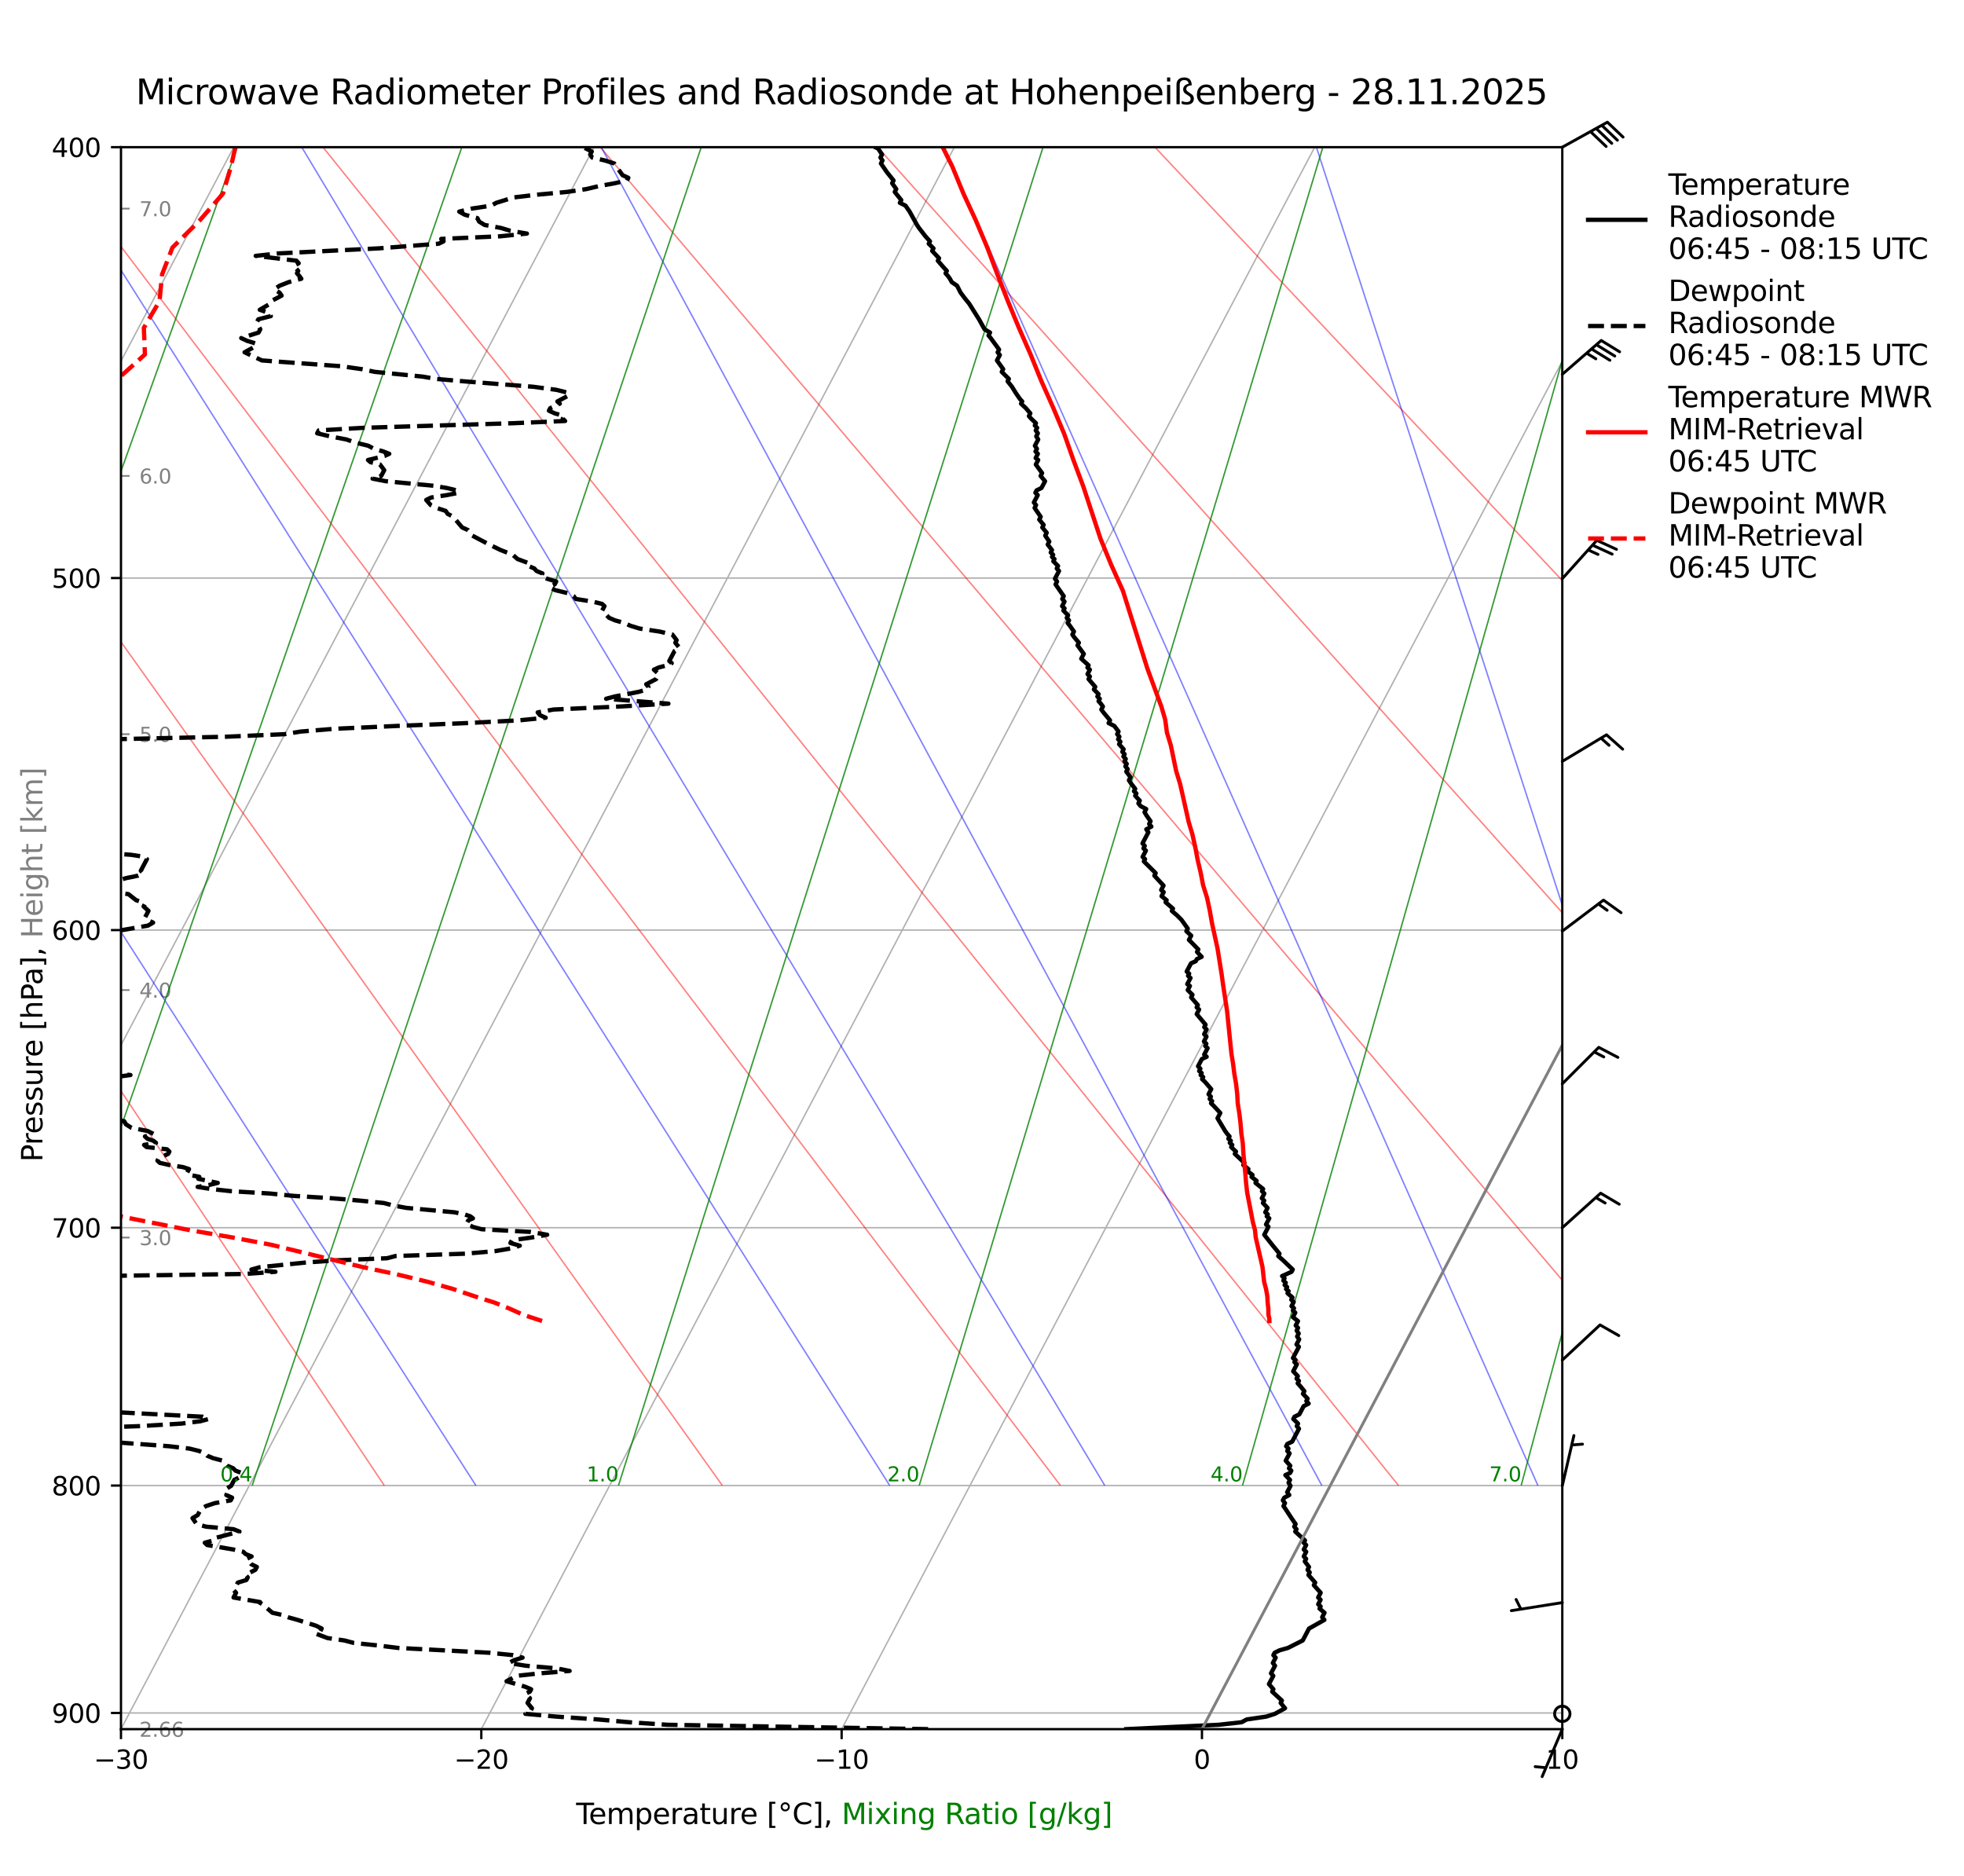 <?xml version="1.0" encoding="utf-8" standalone="no"?>
<!DOCTYPE svg PUBLIC "-//W3C//DTD SVG 1.1//EN"
  "http://www.w3.org/Graphics/SVG/1.1/DTD/svg11.dtd">
<svg xmlns:xlink="http://www.w3.org/1999/xlink" width="685.372pt" height="654.781pt" viewBox="0 0 685.372 654.781" xmlns="http://www.w3.org/2000/svg" version="1.1">
 <defs>
  <style type="text/css">*{stroke-linejoin: round; stroke-linecap: butt}</style>
 </defs>
 <g id="figure_1">
  <g id="patch_1">
   <path d="M 0 654.781 
L 685.372 654.781 
L 685.372 0 
L 0 0 
z
" style="fill: #ffffff"/>
  </g>
  <g id="axes_1">
   <g id="patch_2">
    <path d="M 42.217 603.417 
L 545.19 603.417 
L 545.19 51.364 
L 42.217 51.364 
z
" style="fill: #ffffff"/>
   </g>
   <g id="matplotlib.axis_1">
    <g id="xtick_1">
     <g id="line2d_1">
      <path d="M -1 208.072 
L 81.554 51.364 
" clip-path="url(#p3310adb0cd)" style="fill: none; stroke: #b0b0b0; stroke-width: 0.5; stroke-linecap: square"/>
     </g>
    </g>
    <g id="xtick_2">
     <g id="line2d_2">
      <path d="M -1 446.763 
L 207.297 51.364 
" clip-path="url(#p3310adb0cd)" style="fill: none; stroke: #b0b0b0; stroke-width: 0.5; stroke-linecap: square"/>
     </g>
    </g>
    <g id="xtick_3">
     <g id="line2d_3">
      <path d="M 42.217 603.417 
L 333.04 51.364 
" clip-path="url(#p3310adb0cd)" style="fill: none; stroke: #b0b0b0; stroke-width: 0.5; stroke-linecap: square"/>
     </g>
     <g id="line2d_4">
      <defs>
       <path id="mf595317ebc" d="M 0 0 
L 0 3.5 
" style="stroke: #000000; stroke-width: 0.8"/>
      </defs>
      <g>
       <use xlink:href="#mf595317ebc" x="42.217" y="603.417" style="stroke: #000000; stroke-width: 0.8"/>
      </g>
     </g>
     <g id="text_1">
      <!-- −30 -->
      <g transform="translate(32.72 617.256) scale(0.09 -0.09)">
       <defs>
        <path id="DejaVuSans-2212" d="M 678 2272 
L 4684 2272 
L 4684 1741 
L 678 1741 
L 678 2272 
z
" transform="scale(0.016)"/>
        <path id="DejaVuSans-33" d="M 2597 2516 
Q 3050 2419 3304 2112 
Q 3559 1806 3559 1356 
Q 3559 666 3084 287 
Q 2609 -91 1734 -91 
Q 1441 -91 1130 -33 
Q 819 25 488 141 
L 488 750 
Q 750 597 1062 519 
Q 1375 441 1716 441 
Q 2309 441 2620 675 
Q 2931 909 2931 1356 
Q 2931 1769 2642 2001 
Q 2353 2234 1838 2234 
L 1294 2234 
L 1294 2753 
L 1863 2753 
Q 2328 2753 2575 2939 
Q 2822 3125 2822 3475 
Q 2822 3834 2567 4026 
Q 2313 4219 1838 4219 
Q 1578 4219 1281 4162 
Q 984 4106 628 3988 
L 628 4550 
Q 988 4650 1302 4700 
Q 1616 4750 1894 4750 
Q 2613 4750 3031 4423 
Q 3450 4097 3450 3541 
Q 3450 3153 3228 2886 
Q 3006 2619 2597 2516 
z
" transform="scale(0.016)"/>
        <path id="DejaVuSans-30" d="M 2034 4250 
Q 1547 4250 1301 3770 
Q 1056 3291 1056 2328 
Q 1056 1369 1301 889 
Q 1547 409 2034 409 
Q 2525 409 2770 889 
Q 3016 1369 3016 2328 
Q 3016 3291 2770 3770 
Q 2525 4250 2034 4250 
z
M 2034 4750 
Q 2819 4750 3233 4129 
Q 3647 3509 3647 2328 
Q 3647 1150 3233 529 
Q 2819 -91 2034 -91 
Q 1250 -91 836 529 
Q 422 1150 422 2328 
Q 422 3509 836 4129 
Q 1250 4750 2034 4750 
z
" transform="scale(0.016)"/>
       </defs>
       <use xlink:href="#DejaVuSans-2212"/>
       <use xlink:href="#DejaVuSans-33" transform="translate(83.789 0)"/>
       <use xlink:href="#DejaVuSans-30" transform="translate(147.412 0)"/>
      </g>
     </g>
    </g>
    <g id="xtick_4">
     <g id="line2d_5">
      <path d="M 167.961 603.417 
L 458.784 51.364 
" clip-path="url(#p3310adb0cd)" style="fill: none; stroke: #b0b0b0; stroke-width: 0.5; stroke-linecap: square"/>
     </g>
     <g id="line2d_6">
      <g>
       <use xlink:href="#mf595317ebc" x="167.961" y="603.417" style="stroke: #000000; stroke-width: 0.8"/>
      </g>
     </g>
     <g id="text_2">
      <!-- −20 -->
      <g transform="translate(158.464 617.256) scale(0.09 -0.09)">
       <defs>
        <path id="DejaVuSans-32" d="M 1228 531 
L 3431 531 
L 3431 0 
L 469 0 
L 469 531 
Q 828 903 1448 1529 
Q 2069 2156 2228 2338 
Q 2531 2678 2651 2914 
Q 2772 3150 2772 3378 
Q 2772 3750 2511 3984 
Q 2250 4219 1831 4219 
Q 1534 4219 1204 4116 
Q 875 4013 500 3803 
L 500 4441 
Q 881 4594 1212 4672 
Q 1544 4750 1819 4750 
Q 2544 4750 2975 4387 
Q 3406 4025 3406 3419 
Q 3406 3131 3298 2873 
Q 3191 2616 2906 2266 
Q 2828 2175 2409 1742 
Q 1991 1309 1228 531 
z
" transform="scale(0.016)"/>
       </defs>
       <use xlink:href="#DejaVuSans-2212"/>
       <use xlink:href="#DejaVuSans-32" transform="translate(83.789 0)"/>
       <use xlink:href="#DejaVuSans-30" transform="translate(147.412 0)"/>
      </g>
     </g>
    </g>
    <g id="xtick_5">
     <g id="line2d_7">
      <path d="M 293.704 603.417 
L 584.527 51.364 
" clip-path="url(#p3310adb0cd)" style="fill: none; stroke: #b0b0b0; stroke-width: 0.5; stroke-linecap: square"/>
     </g>
     <g id="line2d_8">
      <g>
       <use xlink:href="#mf595317ebc" x="293.704" y="603.417" style="stroke: #000000; stroke-width: 0.8"/>
      </g>
     </g>
     <g id="text_3">
      <!-- −10 -->
      <g transform="translate(284.207 617.256) scale(0.09 -0.09)">
       <defs>
        <path id="DejaVuSans-31" d="M 794 531 
L 1825 531 
L 1825 4091 
L 703 3866 
L 703 4441 
L 1819 4666 
L 2450 4666 
L 2450 531 
L 3481 531 
L 3481 0 
L 794 0 
L 794 531 
z
" transform="scale(0.016)"/>
       </defs>
       <use xlink:href="#DejaVuSans-2212"/>
       <use xlink:href="#DejaVuSans-31" transform="translate(83.789 0)"/>
       <use xlink:href="#DejaVuSans-30" transform="translate(147.412 0)"/>
      </g>
     </g>
    </g>
    <g id="xtick_6">
     <g id="line2d_9">
      <path d="M 419.447 603.417 
L 686.372 96.729 
" clip-path="url(#p3310adb0cd)" style="fill: none; stroke: #b0b0b0; stroke-width: 0.5; stroke-linecap: square"/>
     </g>
     <g id="line2d_10">
      <g>
       <use xlink:href="#mf595317ebc" x="419.447" y="603.417" style="stroke: #000000; stroke-width: 0.8"/>
      </g>
     </g>
     <g id="text_4">
      <!-- 0 -->
      <g transform="translate(416.584 617.256) scale(0.09 -0.09)">
       <use xlink:href="#DejaVuSans-30"/>
      </g>
     </g>
    </g>
    <g id="xtick_7">
     <g id="line2d_11">
      <path d="M 545.19 603.417 
L 686.372 335.421 
" clip-path="url(#p3310adb0cd)" style="fill: none; stroke: #b0b0b0; stroke-width: 0.5; stroke-linecap: square"/>
     </g>
     <g id="line2d_12">
      <g>
       <use xlink:href="#mf595317ebc" x="545.19" y="603.417" style="stroke: #000000; stroke-width: 0.8"/>
      </g>
     </g>
     <g id="text_5">
      <!-- 10 -->
      <g transform="translate(539.464 617.256) scale(0.09 -0.09)">
       <use xlink:href="#DejaVuSans-31"/>
       <use xlink:href="#DejaVuSans-30" transform="translate(63.623 0)"/>
      </g>
     </g>
    </g>
   </g>
   <g id="matplotlib.axis_2">
    <g id="ytick_1">
     <g id="line2d_13">
      <path d="M 42.217 51.364 
L 545.19 51.364 
" clip-path="url(#p3310adb0cd)" style="fill: none; stroke: #b0b0b0; stroke-width: 0.5; stroke-linecap: square"/>
     </g>
     <g id="line2d_14">
      <defs>
       <path id="md5ea884e25" d="M 0 0 
L -3.5 0 
" style="stroke: #000000; stroke-width: 0.8"/>
      </defs>
      <g>
       <use xlink:href="#md5ea884e25" x="42.217" y="51.364" style="stroke: #000000; stroke-width: 0.8"/>
      </g>
     </g>
     <g id="text_6">
      <!-- 400 -->
      <g transform="translate(18.039 54.784) scale(0.09 -0.09)">
       <defs>
        <path id="DejaVuSans-34" d="M 2419 4116 
L 825 1625 
L 2419 1625 
L 2419 4116 
z
M 2253 4666 
L 3047 4666 
L 3047 1625 
L 3713 1625 
L 3713 1100 
L 3047 1100 
L 3047 0 
L 2419 0 
L 2419 1100 
L 313 1100 
L 313 1709 
L 2253 4666 
z
" transform="scale(0.016)"/>
       </defs>
       <use xlink:href="#DejaVuSans-34"/>
       <use xlink:href="#DejaVuSans-30" transform="translate(63.623 0)"/>
       <use xlink:href="#DejaVuSans-30" transform="translate(127.246 0)"/>
      </g>
     </g>
    </g>
    <g id="ytick_2">
     <g id="line2d_15">
      <path d="M 42.217 201.72 
L 545.19 201.72 
" clip-path="url(#p3310adb0cd)" style="fill: none; stroke: #b0b0b0; stroke-width: 0.5; stroke-linecap: square"/>
     </g>
     <g id="line2d_16">
      <g>
       <use xlink:href="#md5ea884e25" x="42.217" y="201.72" style="stroke: #000000; stroke-width: 0.8"/>
      </g>
     </g>
     <g id="text_7">
      <!-- 500 -->
      <g transform="translate(18.039 205.139) scale(0.09 -0.09)">
       <defs>
        <path id="DejaVuSans-35" d="M 691 4666 
L 3169 4666 
L 3169 4134 
L 1269 4134 
L 1269 2991 
Q 1406 3038 1543 3061 
Q 1681 3084 1819 3084 
Q 2600 3084 3056 2656 
Q 3513 2228 3513 1497 
Q 3513 744 3044 326 
Q 2575 -91 1722 -91 
Q 1428 -91 1123 -41 
Q 819 9 494 109 
L 494 744 
Q 775 591 1075 516 
Q 1375 441 1709 441 
Q 2250 441 2565 725 
Q 2881 1009 2881 1497 
Q 2881 1984 2565 2268 
Q 2250 2553 1709 2553 
Q 1456 2553 1204 2497 
Q 953 2441 691 2322 
L 691 4666 
z
" transform="scale(0.016)"/>
       </defs>
       <use xlink:href="#DejaVuSans-35"/>
       <use xlink:href="#DejaVuSans-30" transform="translate(63.623 0)"/>
       <use xlink:href="#DejaVuSans-30" transform="translate(127.246 0)"/>
      </g>
     </g>
    </g>
    <g id="ytick_3">
     <g id="line2d_17">
      <path d="M 42.217 324.569 
L 545.19 324.569 
" clip-path="url(#p3310adb0cd)" style="fill: none; stroke: #b0b0b0; stroke-width: 0.5; stroke-linecap: square"/>
     </g>
     <g id="line2d_18">
      <g>
       <use xlink:href="#md5ea884e25" x="42.217" y="324.569" style="stroke: #000000; stroke-width: 0.8"/>
      </g>
     </g>
     <g id="text_8">
      <!-- 600 -->
      <g transform="translate(18.039 327.988) scale(0.09 -0.09)">
       <defs>
        <path id="DejaVuSans-36" d="M 2113 2584 
Q 1688 2584 1439 2293 
Q 1191 2003 1191 1497 
Q 1191 994 1439 701 
Q 1688 409 2113 409 
Q 2538 409 2786 701 
Q 3034 994 3034 1497 
Q 3034 2003 2786 2293 
Q 2538 2584 2113 2584 
z
M 3366 4563 
L 3366 3988 
Q 3128 4100 2886 4159 
Q 2644 4219 2406 4219 
Q 1781 4219 1451 3797 
Q 1122 3375 1075 2522 
Q 1259 2794 1537 2939 
Q 1816 3084 2150 3084 
Q 2853 3084 3261 2657 
Q 3669 2231 3669 1497 
Q 3669 778 3244 343 
Q 2819 -91 2113 -91 
Q 1303 -91 875 529 
Q 447 1150 447 2328 
Q 447 3434 972 4092 
Q 1497 4750 2381 4750 
Q 2619 4750 2861 4703 
Q 3103 4656 3366 4563 
z
" transform="scale(0.016)"/>
       </defs>
       <use xlink:href="#DejaVuSans-36"/>
       <use xlink:href="#DejaVuSans-30" transform="translate(63.623 0)"/>
       <use xlink:href="#DejaVuSans-30" transform="translate(127.246 0)"/>
      </g>
     </g>
    </g>
    <g id="ytick_4">
     <g id="line2d_19">
      <path d="M 42.217 428.436 
L 545.19 428.436 
" clip-path="url(#p3310adb0cd)" style="fill: none; stroke: #b0b0b0; stroke-width: 0.5; stroke-linecap: square"/>
     </g>
     <g id="line2d_20">
      <g>
       <use xlink:href="#md5ea884e25" x="42.217" y="428.436" style="stroke: #000000; stroke-width: 0.8"/>
      </g>
     </g>
     <g id="text_9">
      <!-- 700 -->
      <g transform="translate(18.039 431.856) scale(0.09 -0.09)">
       <defs>
        <path id="DejaVuSans-37" d="M 525 4666 
L 3525 4666 
L 3525 4397 
L 1831 0 
L 1172 0 
L 2766 4134 
L 525 4134 
L 525 4666 
z
" transform="scale(0.016)"/>
       </defs>
       <use xlink:href="#DejaVuSans-37"/>
       <use xlink:href="#DejaVuSans-30" transform="translate(63.623 0)"/>
       <use xlink:href="#DejaVuSans-30" transform="translate(127.246 0)"/>
      </g>
     </g>
    </g>
    <g id="ytick_5">
     <g id="line2d_21">
      <path d="M 42.217 518.411 
L 545.19 518.411 
" clip-path="url(#p3310adb0cd)" style="fill: none; stroke: #b0b0b0; stroke-width: 0.5; stroke-linecap: square"/>
     </g>
     <g id="line2d_22">
      <g>
       <use xlink:href="#md5ea884e25" x="42.217" y="518.411" style="stroke: #000000; stroke-width: 0.8"/>
      </g>
     </g>
     <g id="text_10">
      <!-- 800 -->
      <g transform="translate(18.039 521.83) scale(0.09 -0.09)">
       <defs>
        <path id="DejaVuSans-38" d="M 2034 2216 
Q 1584 2216 1326 1975 
Q 1069 1734 1069 1313 
Q 1069 891 1326 650 
Q 1584 409 2034 409 
Q 2484 409 2743 651 
Q 3003 894 3003 1313 
Q 3003 1734 2745 1975 
Q 2488 2216 2034 2216 
z
M 1403 2484 
Q 997 2584 770 2862 
Q 544 3141 544 3541 
Q 544 4100 942 4425 
Q 1341 4750 2034 4750 
Q 2731 4750 3128 4425 
Q 3525 4100 3525 3541 
Q 3525 3141 3298 2862 
Q 3072 2584 2669 2484 
Q 3125 2378 3379 2068 
Q 3634 1759 3634 1313 
Q 3634 634 3220 271 
Q 2806 -91 2034 -91 
Q 1263 -91 848 271 
Q 434 634 434 1313 
Q 434 1759 690 2068 
Q 947 2378 1403 2484 
z
M 1172 3481 
Q 1172 3119 1398 2916 
Q 1625 2713 2034 2713 
Q 2441 2713 2670 2916 
Q 2900 3119 2900 3481 
Q 2900 3844 2670 4047 
Q 2441 4250 2034 4250 
Q 1625 4250 1398 4047 
Q 1172 3844 1172 3481 
z
" transform="scale(0.016)"/>
       </defs>
       <use xlink:href="#DejaVuSans-38"/>
       <use xlink:href="#DejaVuSans-30" transform="translate(63.623 0)"/>
       <use xlink:href="#DejaVuSans-30" transform="translate(127.246 0)"/>
      </g>
     </g>
    </g>
    <g id="ytick_6">
     <g id="line2d_23">
      <path d="M 42.217 597.773 
L 545.19 597.773 
" clip-path="url(#p3310adb0cd)" style="fill: none; stroke: #b0b0b0; stroke-width: 0.5; stroke-linecap: square"/>
     </g>
     <g id="line2d_24">
      <g>
       <use xlink:href="#md5ea884e25" x="42.217" y="597.773" style="stroke: #000000; stroke-width: 0.8"/>
      </g>
     </g>
     <g id="text_11">
      <!-- 900 -->
      <g transform="translate(18.039 601.193) scale(0.09 -0.09)">
       <defs>
        <path id="DejaVuSans-39" d="M 703 97 
L 703 672 
Q 941 559 1184 500 
Q 1428 441 1663 441 
Q 2288 441 2617 861 
Q 2947 1281 2994 2138 
Q 2813 1869 2534 1725 
Q 2256 1581 1919 1581 
Q 1219 1581 811 2004 
Q 403 2428 403 3163 
Q 403 3881 828 4315 
Q 1253 4750 1959 4750 
Q 2769 4750 3195 4129 
Q 3622 3509 3622 2328 
Q 3622 1225 3098 567 
Q 2575 -91 1691 -91 
Q 1453 -91 1209 -44 
Q 966 3 703 97 
z
M 1959 2075 
Q 2384 2075 2632 2365 
Q 2881 2656 2881 3163 
Q 2881 3666 2632 3958 
Q 2384 4250 1959 4250 
Q 1534 4250 1286 3958 
Q 1038 3666 1038 3163 
Q 1038 2656 1286 2365 
Q 1534 2075 1959 2075 
z
" transform="scale(0.016)"/>
       </defs>
       <use xlink:href="#DejaVuSans-39"/>
       <use xlink:href="#DejaVuSans-30" transform="translate(63.623 0)"/>
       <use xlink:href="#DejaVuSans-30" transform="translate(127.246 0)"/>
      </g>
     </g>
    </g>
    <g id="ytick_7">
     <g id="line2d_25">
      <defs>
       <path id="m69cab5b2b7" d="M 0 0 
L 3 0 
" style="stroke: #808080; stroke-width: 0.6"/>
      </defs>
      <g>
       <use xlink:href="#m69cab5b2b7" x="42.217" y="603.417" style="fill: #808080; stroke: #808080; stroke-width: 0.6"/>
      </g>
     </g>
     <g id="text_12">
      <!--  2.66 -->
      <g style="fill: #808080" transform="translate(46.407 606.077) scale(0.07 -0.07)">
       <defs>
        <path id="DejaVuSans-20" transform="scale(0.016)"/>
        <path id="DejaVuSans-2e" d="M 684 794 
L 1344 794 
L 1344 0 
L 684 0 
L 684 794 
z
" transform="scale(0.016)"/>
       </defs>
       <use xlink:href="#DejaVuSans-20"/>
       <use xlink:href="#DejaVuSans-32" transform="translate(31.787 0)"/>
       <use xlink:href="#DejaVuSans-2e" transform="translate(95.41 0)"/>
       <use xlink:href="#DejaVuSans-36" transform="translate(127.197 0)"/>
       <use xlink:href="#DejaVuSans-36" transform="translate(190.82 0)"/>
      </g>
     </g>
    </g>
    <g id="ytick_8">
     <g id="line2d_26">
      <g>
       <use xlink:href="#m69cab5b2b7" x="42.217" y="431.864" style="fill: #808080; stroke: #808080; stroke-width: 0.6"/>
      </g>
     </g>
     <g id="text_13">
      <!-- 3.0   -->
      <g style="fill: #808080" transform="translate(48.636 434.524) scale(0.07 -0.07)">
       <use xlink:href="#DejaVuSans-33"/>
       <use xlink:href="#DejaVuSans-2e" transform="translate(63.623 0)"/>
       <use xlink:href="#DejaVuSans-30" transform="translate(95.41 0)"/>
       <use xlink:href="#DejaVuSans-20" transform="translate(159.033 0)"/>
       <use xlink:href="#DejaVuSans-20" transform="translate(190.82 0)"/>
      </g>
     </g>
    </g>
    <g id="ytick_9">
     <g id="line2d_27">
      <g>
       <use xlink:href="#m69cab5b2b7" x="42.217" y="345.499" style="fill: #808080; stroke: #808080; stroke-width: 0.6"/>
      </g>
     </g>
     <g id="text_14">
      <!-- 4.0   -->
      <g style="fill: #808080" transform="translate(48.636 348.158) scale(0.07 -0.07)">
       <use xlink:href="#DejaVuSans-34"/>
       <use xlink:href="#DejaVuSans-2e" transform="translate(63.623 0)"/>
       <use xlink:href="#DejaVuSans-30" transform="translate(95.41 0)"/>
       <use xlink:href="#DejaVuSans-20" transform="translate(159.033 0)"/>
       <use xlink:href="#DejaVuSans-20" transform="translate(190.82 0)"/>
      </g>
     </g>
    </g>
    <g id="ytick_10">
     <g id="line2d_28">
      <g>
       <use xlink:href="#m69cab5b2b7" x="42.217" y="256.204" style="fill: #808080; stroke: #808080; stroke-width: 0.6"/>
      </g>
     </g>
     <g id="text_15">
      <!-- 5.0   -->
      <g style="fill: #808080" transform="translate(48.636 258.864) scale(0.07 -0.07)">
       <use xlink:href="#DejaVuSans-35"/>
       <use xlink:href="#DejaVuSans-2e" transform="translate(63.623 0)"/>
       <use xlink:href="#DejaVuSans-30" transform="translate(95.41 0)"/>
       <use xlink:href="#DejaVuSans-20" transform="translate(159.033 0)"/>
       <use xlink:href="#DejaVuSans-20" transform="translate(190.82 0)"/>
      </g>
     </g>
    </g>
    <g id="ytick_11">
     <g id="line2d_29">
      <g>
       <use xlink:href="#m69cab5b2b7" x="42.217" y="166.079" style="fill: #808080; stroke: #808080; stroke-width: 0.6"/>
      </g>
     </g>
     <g id="text_16">
      <!-- 6.0   -->
      <g style="fill: #808080" transform="translate(48.636 168.738) scale(0.07 -0.07)">
       <use xlink:href="#DejaVuSans-36"/>
       <use xlink:href="#DejaVuSans-2e" transform="translate(63.623 0)"/>
       <use xlink:href="#DejaVuSans-30" transform="translate(95.41 0)"/>
       <use xlink:href="#DejaVuSans-20" transform="translate(159.033 0)"/>
       <use xlink:href="#DejaVuSans-20" transform="translate(190.82 0)"/>
      </g>
     </g>
    </g>
    <g id="ytick_12">
     <g id="line2d_30">
      <g>
       <use xlink:href="#m69cab5b2b7" x="42.217" y="72.8" style="fill: #808080; stroke: #808080; stroke-width: 0.6"/>
      </g>
     </g>
     <g id="text_17">
      <!-- 7.0   -->
      <g style="fill: #808080" transform="translate(48.636 75.46) scale(0.07 -0.07)">
       <use xlink:href="#DejaVuSans-37"/>
       <use xlink:href="#DejaVuSans-2e" transform="translate(63.623 0)"/>
       <use xlink:href="#DejaVuSans-30" transform="translate(95.41 0)"/>
       <use xlink:href="#DejaVuSans-20" transform="translate(159.033 0)"/>
       <use xlink:href="#DejaVuSans-20" transform="translate(190.82 0)"/>
      </g>
     </g>
    </g>
   </g>
   <g id="LineCollection_1">
    <path clip-path="url(#p3310adb0cd)" style="fill: none; stroke: #ff0000; stroke-opacity: 0.5; stroke-width: 0.5"/>
    <path clip-path="url(#p3310adb0cd)" style="fill: none; stroke: #ff0000; stroke-opacity: 0.5; stroke-width: 0.5"/>
    <path d="M 16.131 518.411 
L -1 490.872 
" clip-path="url(#p3310adb0cd)" style="fill: none; stroke: #ff0000; stroke-opacity: 0.5; stroke-width: 0.5"/>
    <path d="M 134.108 518.411 
L -1 315.992 
" clip-path="url(#p3310adb0cd)" style="fill: none; stroke: #ff0000; stroke-opacity: 0.5; stroke-width: 0.5"/>
    <path d="M 252.085 518.411 
L -1 163.379 
" clip-path="url(#p3310adb0cd)" style="fill: none; stroke: #ff0000; stroke-opacity: 0.5; stroke-width: 0.5"/>
    <path d="M 370.061 518.411 
L 15.931 51.364 
" clip-path="url(#p3310adb0cd)" style="fill: none; stroke: #ff0000; stroke-opacity: 0.5; stroke-width: 0.5"/>
    <path d="M 488.038 518.411 
L 112.711 51.364 
" clip-path="url(#p3310adb0cd)" style="fill: none; stroke: #ff0000; stroke-opacity: 0.5; stroke-width: 0.5"/>
    <path d="M 606.015 518.411 
L 209.492 51.364 
" clip-path="url(#p3310adb0cd)" style="fill: none; stroke: #ff0000; stroke-opacity: 0.5; stroke-width: 0.5"/>
    <path d="M 686.372 476.349 
L 306.272 51.364 
" clip-path="url(#p3310adb0cd)" style="fill: none; stroke: #ff0000; stroke-opacity: 0.5; stroke-width: 0.5"/>
    <path d="M 686.372 352.842 
L 403.053 51.364 
" clip-path="url(#p3310adb0cd)" style="fill: none; stroke: #ff0000; stroke-opacity: 0.5; stroke-width: 0.5"/>
   </g>
   <g id="LineCollection_2">
    <path clip-path="url(#p3310adb0cd)" style="fill: none; stroke: #0000ff; stroke-opacity: 0.5; stroke-width: 0.5"/>
    <path clip-path="url(#p3310adb0cd)" style="fill: none; stroke: #0000ff; stroke-opacity: 0.5; stroke-width: 0.5"/>
    <path d="M 31.425 518.411 
L -1 465.593 
" clip-path="url(#p3310adb0cd)" style="fill: none; stroke: #0000ff; stroke-opacity: 0.5; stroke-width: 0.5"/>
    <path d="M 166.082 518.411 
L -1 257.816 
" clip-path="url(#p3310adb0cd)" style="fill: none; stroke: #0000ff; stroke-opacity: 0.5; stroke-width: 0.5"/>
    <path d="M 310.48 518.411 
L 15.075 51.364 
" clip-path="url(#p3310adb0cd)" style="fill: none; stroke: #0000ff; stroke-opacity: 0.5; stroke-width: 0.5"/>
    <path d="M 385.535 518.411 
L 105.298 51.364 
" clip-path="url(#p3310adb0cd)" style="fill: none; stroke: #0000ff; stroke-opacity: 0.5; stroke-width: 0.5"/>
    <path d="M 461.289 518.411 
L 209.822 51.364 
" clip-path="url(#p3310adb0cd)" style="fill: none; stroke: #0000ff; stroke-opacity: 0.5; stroke-width: 0.5"/>
    <path d="M 536.681 518.411 
L 329.445 51.364 
" clip-path="url(#p3310adb0cd)" style="fill: none; stroke: #0000ff; stroke-opacity: 0.5; stroke-width: 0.5"/>
    <path d="M 610.884 518.411 
L 459.383 51.364 
" clip-path="url(#p3310adb0cd)" style="fill: none; stroke: #0000ff; stroke-opacity: 0.5; stroke-width: 0.5"/>
    <path d="M 683.445 518.411 
L 588.234 51.364 
" clip-path="url(#p3310adb0cd)" style="fill: none; stroke: #0000ff; stroke-opacity: 0.5; stroke-width: 0.5"/>
    <path clip-path="url(#p3310adb0cd)" style="fill: none; stroke: #0000ff; stroke-opacity: 0.5; stroke-width: 0.5"/>
    <path clip-path="url(#p3310adb0cd)" style="fill: none; stroke: #0000ff; stroke-opacity: 0.5; stroke-width: 0.5"/>
    <path clip-path="url(#p3310adb0cd)" style="fill: none; stroke: #0000ff; stroke-opacity: 0.5; stroke-width: 0.5"/>
    <path clip-path="url(#p3310adb0cd)" style="fill: none; stroke: #0000ff; stroke-opacity: 0.5; stroke-width: 0.5"/>
    <path clip-path="url(#p3310adb0cd)" style="fill: none; stroke: #0000ff; stroke-opacity: 0.5; stroke-width: 0.5"/>
   </g>
   <g id="LineCollection_3">
    <path d="M -1 284.819 
L 82.811 51.364 
" clip-path="url(#p3310adb0cd)" style="fill: none; stroke: #008000; stroke-opacity: 0.8; stroke-width: 0.5"/>
    <path d="M -1 517.555 
L 161.162 51.364 
" clip-path="url(#p3310adb0cd)" style="fill: none; stroke: #008000; stroke-opacity: 0.8; stroke-width: 0.5"/>
    <path d="M 87.993 518.411 
L 244.703 51.364 
" clip-path="url(#p3310adb0cd)" style="fill: none; stroke: #008000; stroke-opacity: 0.8; stroke-width: 0.5"/>
    <path d="M 215.824 518.411 
L 363.983 51.364 
" clip-path="url(#p3310adb0cd)" style="fill: none; stroke: #008000; stroke-opacity: 0.8; stroke-width: 0.5"/>
    <path d="M 320.774 518.411 
L 461.631 51.364 
" clip-path="url(#p3310adb0cd)" style="fill: none; stroke: #008000; stroke-opacity: 0.8; stroke-width: 0.5"/>
    <path d="M 433.586 518.411 
L 566.312 51.364 
" clip-path="url(#p3310adb0cd)" style="fill: none; stroke: #008000; stroke-opacity: 0.8; stroke-width: 0.5"/>
    <path d="M 530.836 518.411 
L 656.318 51.364 
" clip-path="url(#p3310adb0cd)" style="fill: none; stroke: #008000; stroke-opacity: 0.8; stroke-width: 0.5"/>
    <path d="M 595.82 518.411 
L 686.372 167.506 
" clip-path="url(#p3310adb0cd)" style="fill: none; stroke: #008000; stroke-opacity: 0.8; stroke-width: 0.5"/>
    <path d="M 685.057 518.411 
L 686.372 513.004 
" clip-path="url(#p3310adb0cd)" style="fill: none; stroke: #008000; stroke-opacity: 0.8; stroke-width: 0.5"/>
    <path clip-path="url(#p3310adb0cd)" style="fill: none; stroke: #008000; stroke-opacity: 0.8; stroke-width: 0.5"/>
    <path clip-path="url(#p3310adb0cd)" style="fill: none; stroke: #008000; stroke-opacity: 0.8; stroke-width: 0.5"/>
   </g>
   <g id="line2d_31">
    <path d="M 393.041 603.417 
L 425.28 601.894 
L 433.291 601.007 
L 435.059 600.038 
L 441.869 599.045 
L 444.896 598.073 
L 448.438 596.124 
L 446.901 594.268 
L 447.337 593.44 
L 443.947 590.328 
L 444.378 589.51 
L 442.822 587.689 
L 444.335 584.817 
L 443.532 583.954 
L 444.94 581.282 
L 444.184 580.33 
L 445.169 578.461 
L 444.366 577.597 
L 444.809 576.756 
L 446.511 575.913 
L 449.47 575.07 
L 454.615 572.463 
L 456.801 568.315 
L 462.167 565.289 
L 461.394 564.369 
L 462.22 562.802 
L 460.47 561.349 
L 460.862 560.606 
L 460.005 559.846 
L 460.836 558.268 
L 459.993 557.482 
L 460.865 555.827 
L 458.489 553.176 
L 458.961 552.28 
L 456.601 549.599 
L 457.059 548.73 
L 456.285 547.811 
L 456.804 546.827 
L 455.32 544.87 
L 455.789 543.979 
L 454.972 543.143 
L 455.824 541.525 
L 454.979 540.744 
L 455.808 539.169 
L 454.973 538.368 
L 455.395 537.567 
L 451.995 534.473 
L 452.433 533.642 
L 451.64 532.76 
L 452.122 531.845 
L 450.692 529.786 
L 448.603 526.59 
L 447.885 525.565 
L 448.421 524.548 
L 447.679 523.571 
L 448.168 522.642 
L 449.911 521.721 
L 449.179 520.723 
L 450.348 518.503 
L 449.659 517.424 
L 450.175 516.445 
L 448.547 514.762 
L 450.206 514 
L 450.617 513.219 
L 449.798 512.387 
L 450.264 511.502 
L 448.678 509.739 
L 450.025 507.183 
L 449.21 506.343 
L 449.644 505.519 
L 448.821 504.695 
L 449.251 503.878 
L 450.93 503.077 
L 453.308 498.564 
L 452.521 497.67 
L 452.979 496.801 
L 451.318 495.181 
L 451.731 494.396 
L 453.426 493.566 
L 454.925 490.72 
L 456.673 489.789 
L 455.874 488.919 
L 456.315 488.082 
L 454.692 486.389 
L 455.176 485.469 
L 453.651 483.592 
L 452.851 482.722 
L 453.287 481.896 
L 452.46 481.077 
L 452.902 480.24 
L 451.285 478.535 
L 452.572 476.091 
L 451.712 475.337 
L 452.086 474.628 
L 451.203 473.917 
L 453.275 469.983 
L 452.438 469.186 
L 453.374 467.408 
L 452.649 466.399 
L 453.205 465.342 
L 452.481 464.33 
L 452.972 463.398 
L 452.162 462.548 
L 452.954 461.046 
L 451.184 459.632 
L 452.003 458.077 
L 451.163 457.284 
L 451.561 456.527 
L 450.689 455.798 
L 451.459 454.336 
L 450.611 453.557 
L 451.022 452.778 
L 449.295 451.281 
L 449.678 450.555 
L 448.794 449.847 
L 449.162 449.147 
L 448.289 448.419 
L 448.693 447.652 
L 447.849 446.866 
L 448.269 446.069 
L 447.412 445.309 
L 450.714 443.815 
L 451.126 443.034 
L 447.782 439.833 
L 446.066 438.317 
L 446.496 437.5 
L 444.197 434.702 
L 441.178 430.887 
L 442.651 428.09 
L 441.805 427.309 
L 442.935 425.165 
L 442.044 424.469 
L 442.417 423.761 
L 441.532 423.053 
L 442.341 421.519 
L 440.724 419.815 
L 441.166 418.976 
L 440.34 418.155 
L 441.212 416.501 
L 440.378 415.697 
L 440.786 414.922 
L 438.133 412.797 
L 438.512 412.078 
L 436.731 410.686 
L 437.085 410.013 
L 435.285 408.657 
L 435.645 407.972 
L 433.873 406.562 
L 434.266 405.816 
L 430.903 402.653 
L 431.314 401.872 
L 429.634 400.288 
L 430.025 399.545 
L 429.149 398.821 
L 429.525 398.107 
L 428.655 397.371 
L 429.07 396.585 
L 428.275 395.706 
L 427.545 394.705 
L 424.869 390.238 
L 425.842 388.391 
L 423.434 385.802 
L 422.598 385.001 
L 422.993 384.251 
L 422.136 383.49 
L 422.554 382.698 
L 421.742 381.852 
L 422.683 380.066 
L 420.336 377.361 
L 419.489 376.582 
L 419.872 375.853 
L 418.982 375.156 
L 419.345 374.468 
L 418.467 373.748 
L 418.89 372.944 
L 418.079 372.096 
L 419.41 369.57 
L 421.083 368.781 
L 420.219 368.034 
L 421.414 365.767 
L 420.568 364.985 
L 420.975 364.212 
L 420.131 363.428 
L 421.02 361.74 
L 420.211 360.89 
L 421.069 359.26 
L 420.245 358.438 
L 420.701 357.572 
L 417.614 353.884 
L 418.454 352.291 
L 417.594 351.536 
L 418.009 350.748 
L 415.662 348.042 
L 416.131 347.152 
L 414.487 345.499 
L 415.233 344.082 
L 414.321 343.427 
L 415.45 341.284 
L 414.591 340.527 
L 414.984 339.781 
L 414.114 339.045 
L 415.635 336.159 
L 417.27 335.441 
L 417.666 334.689 
L 419.344 333.892 
L 417.723 332.196 
L 418.179 331.329 
L 415.733 328.812 
L 414.899 328.008 
L 415.689 326.509 
L 414.001 324.939 
L 414.48 324.03 
L 412.304 320.999 
L 410.658 319.349 
L 408.925 317.865 
L 409.332 317.093 
L 406.746 314.841 
L 407.118 314.134 
L 405.343 312.73 
L 406.085 311.323 
L 405.214 310.589 
L 406.03 309.04 
L 403.629 306.438 
L 402.833 305.56 
L 403.29 304.693 
L 399.166 300.586 
L 399.584 299.795 
L 398.731 299.025 
L 399.882 296.84 
L 399.038 296.056 
L 399.483 295.212 
L 398.701 294.308 
L 400.743 290.433 
L 400.021 289.416 
L 401.79 288.445 
L 401.02 287.52 
L 401.508 286.594 
L 400.077 284.535 
L 399.404 283.426 
L 399.983 282.327 
L 398.017 281.286 
L 397.265 280.327 
L 397.745 279.415 
L 396.142 277.684 
L 396.561 276.889 
L 395.717 276.105 
L 396.149 275.284 
L 394.654 273.348 
L 393.959 272.281 
L 394.516 271.224 
L 393.033 269.264 
L 393.509 268.361 
L 392.728 267.458 
L 393.198 266.565 
L 392.399 265.695 
L 392.851 264.837 
L 392.027 264.014 
L 392.461 263.19 
L 391.651 262.341 
L 392.112 261.466 
L 390.527 259.7 
L 390.983 258.834 
L 390.183 257.967 
L 390.64 257.098 
L 389.854 256.204 
L 390.332 255.296 
L 388.855 253.327 
L 386.866 252.327 
L 387.367 251.377 
L 385.055 248.604 
L 384.328 247.598 
L 384.879 246.552 
L 384.147 245.555 
L 383.355 244.671 
L 383.788 243.849 
L 382.945 243.063 
L 383.372 242.252 
L 381.734 240.587 
L 382.204 239.696 
L 379.87 236.965 
L 380.335 236.082 
L 379.517 235.249 
L 380.335 233.696 
L 379.477 232.937 
L 379.877 232.177 
L 377.322 229.868 
L 378.208 228.186 
L 376.016 225.186 
L 376.489 224.287 
L 374.937 222.46 
L 374.217 221.44 
L 374.769 220.392 
L 373.333 218.344 
L 372.574 217.397 
L 373.053 216.488 
L 372.262 215.604 
L 372.721 214.732 
L 371.084 213.065 
L 371.49 212.296 
L 370.638 211.526 
L 371.478 209.93 
L 370.698 209.024 
L 371.211 208.05 
L 368.354 203.926 
L 368.878 202.931 
L 368.146 201.935 
L 369.561 199.249 
L 368.767 198.369 
L 369.224 197.502 
L 367.574 195.859 
L 367.975 195.097 
L 367.12 194.335 
L 367.515 193.585 
L 366.667 192.807 
L 367.113 191.96 
L 365.616 190.029 
L 366.165 188.986 
L 364.744 186.909 
L 365.267 185.917 
L 363.727 184.066 
L 364.201 183.166 
L 362.659 181.321 
L 363.171 180.348 
L 361.037 177.239 
L 361.552 176.26 
L 360.782 175.336 
L 362.128 172.78 
L 361.308 171.95 
L 361.746 171.118 
L 363.435 170.3 
L 364.687 167.923 
L 363.143 166.079 
L 363.66 165.098 
L 361.466 162.103 
L 362.295 160.529 
L 361.407 159.827 
L 362.179 158.363 
L 361.353 157.543 
L 361.846 156.607 
L 361.143 155.554 
L 362.301 153.357 
L 361.616 152.27 
L 362.174 151.211 
L 361.445 150.208 
L 361.928 149.291 
L 361.108 148.46 
L 361.516 147.686 
L 359.84 146.093 
L 359.054 145.2 
L 359.556 144.246 
L 357.993 142.439 
L 356.309 140.862 
L 356.713 140.095 
L 355.915 139.223 
L 354.492 137.15 
L 353.136 134.951 
L 351.618 133.059 
L 352.058 132.223 
L 349.579 129.768 
L 350.077 128.823 
L 347.906 125.783 
L 348.909 123.879 
L 348.146 122.941 
L 348.649 121.986 
L 345.727 117.985 
L 344.96 117.053 
L 345.492 116.044 
L 343.574 114.911 
L 341.64 111.422 
L 338.221 105.976 
L 336.698 104.094 
L 335.219 102.128 
L 333.982 99.702 
L 332.128 98.447 
L 331.492 97.268 
L 330.766 96.26 
L 329.973 95.377 
L 330.414 94.54 
L 328.824 92.784 
L 327.262 90.976 
L 327.706 90.133 
L 325.293 87.552 
L 325.756 86.673 
L 324.101 85.041 
L 324.532 84.223 
L 322.948 82.456 
L 320.704 79.555 
L 320.001 78.504 
L 317.426 73.844 
L 316.003 71.772 
L 314.013 70.774 
L 314.514 69.824 
L 312.238 66.983 
L 312.768 65.978 
L 311.322 63.947 
L 311.828 62.988 
L 309.55 60.15 
L 307.411 57.051 
L 307.957 56.014 
L 307.246 54.976 
L 307.803 53.92 
L 306.404 51.802 
L 305.377 51.364 
L 305.705 50.741 
L 304.169 48.883 
L 304.606 48.054 
L 302.966 46.393 
L 303.44 45.493 
L 301.139 42.701 
L 299.74 40.582 
L 301.467 37.304 
L 300.744 36.289 
L 302.519 35.306 
L 301.771 34.34 
L 302.299 33.337 
L 300.944 31.136 
L 302.805 29.989 
L 301.575 27.55 
L 302.957 24.928 
L 301.089 23.7 
L 301.69 22.558 
L 299.524 19.51 
L 301.331 18.467 
L 300.029 16.164 
L 303.006 10.514 
L 301.567 8.471 
L 300.104 6.475 
L 298.491 4.762 
L 298.938 3.913 
L 297.396 2.067 
L 296.693 1.015 
L 297.267 -0.075 
L 296.706 -1 
L 296.706 -1 
" clip-path="url(#p3310adb0cd)" style="fill: none; stroke: #000000; stroke-width: 1.5; stroke-linecap: square"/>
   </g>
   <g id="line2d_32">
    <path d="M 323.882 603.417 
L 232.892 601.894 
L 219.527 601.007 
L 208.721 600.038 
L 194.155 599.045 
L 183.35 598.073 
L 185.121 597.099 
L 185.634 596.124 
L 184.097 594.268 
L 184.947 592.656 
L 183.248 591.107 
L 184.916 590.328 
L 185.346 589.51 
L 183.295 588.63 
L 176.767 586.7 
L 180.274 584.817 
L 188.273 583.954 
L 198.784 583.098 
L 194.222 582.21 
L 183.394 581.282 
L 177.608 580.33 
L 179.372 579.369 
L 182.365 578.461 
L 179.048 577.597 
L 170.689 576.756 
L 138.884 575.07 
L 131.797 574.202 
L 123.452 573.333 
L 120.138 572.463 
L 114.29 571.631 
L 110.089 570.057 
L 111.787 569.222 
L 112.264 568.315 
L 110.273 567.321 
L 103.799 565.289 
L 100.511 564.369 
L 98.423 563.558 
L 95.05 562.802 
L 91.577 559.846 
L 90.628 559.26 
L 90.733 559.062 
L 81.506 557.482 
L 82.378 555.827 
L 81.578 554.958 
L 82.989 552.28 
L 85.985 551.366 
L 86.458 550.467 
L 85.658 549.599 
L 89.115 547.811 
L 89.633 546.827 
L 87.642 545.833 
L 86.104 543.979 
L 87.802 543.143 
L 85.719 542.322 
L 84.882 541.525 
L 81.521 540.744 
L 72.291 539.169 
L 71.456 538.368 
L 74.393 537.567 
L 74.803 536.788 
L 83.567 534.473 
L 81.49 533.642 
L 71.895 532.76 
L 68.605 531.845 
L 67.175 529.786 
L 69.004 528.7 
L 70.116 526.59 
L 71.913 525.565 
L 74.964 524.548 
L 80.508 523.571 
L 80.998 522.642 
L 78.968 521.721 
L 79.494 520.723 
L 78.812 519.631 
L 80.663 518.503 
L 81.747 516.445 
L 83.468 515.566 
L 84.293 514 
L 82.189 513.219 
L 81.37 512.387 
L 79.321 511.502 
L 77.736 509.739 
L 74.418 508.877 
L 72.353 508.022 
L 71.538 507.183 
L 69.465 506.343 
L 66.127 505.519 
L 59.017 504.695 
L 14.235 501.386 
L 4.667 500.452 
L 1.396 499.5 
L 23.266 498.564 
L 48.886 497.67 
L 63.175 496.801 
L 69.898 495.974 
L 72.83 495.181 
L 70.729 494.396 
L 19.341 491.694 
L -1 490.997 
M -1 480.509 
L 3.998 480.24 
L 14.509 479.383 
L 15.394 477.704 
L 8.283 476.88 
L 8.699 476.091 
L 11.611 475.337 
L -1 474.457 
M -1 471.32 
L 11.492 470.788 
L 13.174 469.983 
L 9.821 469.186 
L -1 468.612 
M -1 462.791 
L -0.514 462.548 
L 0.278 461.046 
L 1.903 460.348 
L 2.28 459.632 
L 5.197 458.869 
L 14.416 458.077 
L 19.864 457.284 
L 21.52 456.527 
L 19.389 455.798 
L 14.735 455.086 
L 8.842 454.336 
L 5.48 453.557 
L 5.891 452.778 
L 5.03 452.025 
L 1.649 451.281 
L 2.032 450.555 
L -0.11 449.847 
L -1 449.147 
M -1 445.979 
L 33.717 445.309 
L 85.662 444.567 
L 96.118 443.815 
L 87.728 443.034 
L 90.674 442.214 
L 106.619 440.589 
L 117.077 439.833 
L 135.075 439.085 
L 137.995 438.317 
L 162.316 437.5 
L 172.851 436.598 
L 178.377 435.655 
L 181.394 434.702 
L 178.114 433.767 
L 178.608 432.831 
L 185.404 431.864 
L 190.949 430.887 
L 185.177 429.908 
L 168.07 428.966 
L 164.759 428.09 
L 165.17 427.309 
L 163.041 426.576 
L 163.413 425.871 
L 165.042 425.165 
L 164.152 424.469 
L 162.009 423.761 
L 158.61 423.053 
L 141.814 421.519 
L 137.231 420.672 
L 133.91 419.815 
L 125.55 418.976 
L 115.923 418.155 
L 102.524 417.334 
L 94.16 416.501 
L 80.752 415.697 
L 73.616 414.922 
L 68.969 414.195 
L 73.109 413.496 
L 75.993 412.797 
L 69.201 411.367 
L 69.56 410.686 
L 66.142 410.013 
L 65.239 409.34 
L 65.96 407.972 
L 63.811 407.277 
L 59.158 406.562 
L 55.779 405.816 
L 54.936 405.029 
L 55.357 404.231 
L 58.703 402.653 
L 59.114 401.872 
L 58.279 401.071 
L 51.147 400.288 
L 50.281 399.545 
L 54.434 398.821 
L 53.553 398.107 
L 51.426 397.371 
L 50.583 396.585 
L 53.56 395.706 
L 51.573 394.705 
L 45.883 393.571 
L 43.988 392.394 
L 43.325 391.266 
L 38.837 390.238 
L 31.787 389.3 
L 27.236 388.391 
L 27.699 387.512 
L 29.414 386.642 
L 27.764 385.001 
L 31.075 383.49 
L 31.938 381.852 
L 31.142 380.975 
L 26.592 380.066 
L 24.568 379.134 
L 27.563 378.222 
L 31.789 377.361 
L 34.714 376.582 
L 45.525 375.156 
L 39.6 374.468 
L 27.405 373.748 
L -1 372.413 
M -1 356.429 
L 7.981 355.72 
L 24.038 353.884 
L 26.989 353.055 
L 28.649 352.291 
L 31.562 351.536 
L 31.977 350.748 
L 33.696 349.872 
L 36.695 348.952 
L 37.175 348.042 
L 38.901 347.152 
L 38.09 346.304 
L 38.514 345.499 
L 35.132 344.758 
L 32.974 344.082 
L 27.031 343.427 
L 16.077 342.739 
L 11.422 342.028 
L 11.814 341.284 
L 10.955 340.527 
L 6.706 339.045 
L -1 338.026 
M -1 334.96 
L 7.743 334.689 
L 24.51 333.892 
L 26.205 333.061 
L 26.661 332.196 
L 28.375 331.329 
L 29.701 328.812 
L 32.64 328.008 
L 40.974 326.509 
L 40.112 325.758 
L 40.543 324.939 
L 51.615 323.017 
L 53.425 321.97 
L 51.421 320.999 
L 50.622 320.13 
L 51.815 317.865 
L 50.113 316.321 
L 50.515 315.558 
L 49.635 314.841 
L 47.493 314.134 
L 44.828 312.032 
L 40.172 311.323 
L 36.786 310.589 
L 34.67 309.832 
L 35.087 309.04 
L 44.003 306.438 
L 48.237 305.56 
L 49.951 304.693 
L 49.133 303.86 
L 51.275 299.795 
L 50.423 299.025 
L 45.774 298.302 
L 25.167 296.84 
L 13.451 295.212 
L 5.125 294.308 
L -1 293.322 
M -1 258.994 
L 1.179 258.834 
L 78.797 257.098 
L 99.387 256.204 
L 104.895 255.296 
L 116.724 254.325 
L 138.626 253.327 
L 163.043 252.327 
L 181.148 251.377 
L 190.432 250.462 
L 188.393 249.559 
L 187.638 248.604 
L 193.198 247.598 
L 216.383 246.552 
L 233.255 245.555 
L 211.52 243.849 
L 214.449 243.063 
L 222.849 241.439 
L 225.813 240.587 
L 226.282 239.696 
L 225.508 238.778 
L 228.978 236.965 
L 229.882 235.249 
L 228.186 233.696 
L 229.843 232.937 
L 232.758 232.177 
L 234.416 231.417 
L 233.559 230.656 
L 235.38 227.2 
L 237.178 226.174 
L 235.657 224.287 
L 236.124 223.4 
L 234.642 221.44 
L 230.164 220.392 
L 223.172 219.343 
L 219.926 218.344 
L 217.91 217.397 
L 214.617 216.488 
L 212.568 215.604 
L 210.133 213.065 
L 210.944 211.526 
L 210.099 210.742 
L 206.755 209.93 
L 200.945 209.024 
L 200.2 208.05 
L 198.227 207.022 
L 193.762 205.951 
L 191.79 204.919 
L 193.571 203.926 
L 194.095 202.931 
L 190.848 201.935 
L 188.823 201.005 
L 189.292 200.114 
L 187.233 199.249 
L 186.439 198.369 
L 184.381 197.502 
L 184.824 196.661 
L 180.618 195.097 
L 178.9 193.585 
L 174.726 191.96 
L 170.714 190.029 
L 164.812 186.909 
L 163.315 184.978 
L 161.281 184.066 
L 158.954 181.321 
L 158.21 180.348 
L 156.23 179.332 
L 155.524 178.286 
L 152.303 177.239 
L 150.304 176.26 
L 148.734 174.466 
L 150.435 173.624 
L 155.909 172.78 
L 160.119 171.95 
L 159.3 171.118 
L 155.958 170.3 
L 151.338 169.523 
L 134.576 167.923 
L 130.017 167.03 
L 133.033 166.079 
L 134.09 164.073 
L 132.613 162.103 
L 129.278 161.274 
L 128.412 160.529 
L 134.19 159.109 
L 135.841 158.363 
L 133.758 157.543 
L 130.479 156.607 
L 128.518 155.554 
L 124.067 154.456 
L 120.874 153.357 
L 115.159 152.27 
L 110.688 151.211 
L 111.216 150.208 
L 126.788 149.291 
L 179.188 147.686 
L 197.2 146.912 
L 196.374 146.093 
L 196.845 145.2 
L 193.575 144.246 
L 191.547 143.321 
L 192.012 142.439 
L 195.357 140.862 
L 194.504 140.095 
L 198.001 138.232 
L 198.57 137.15 
L 194.127 136.037 
L 185.897 134.951 
L 161.745 133.059 
L 152.126 132.223 
L 147.514 131.43 
L 130.786 129.768 
L 126.254 128.823 
L 119.24 127.816 
L 91.39 125.783 
L 85.342 122.941 
L 88.896 120.969 
L 89.441 119.935 
L 86.198 118.93 
L 84.181 117.985 
L 90.233 116.044 
L 90.83 114.911 
L 89.553 112.561 
L 90.153 111.422 
L 94.51 110.312 
L 93.831 109.215 
L 90.645 108.101 
L 94.279 105.976 
L 94.795 104.997 
L 98.279 103.159 
L 97.564 102.128 
L 95.659 100.971 
L 97.584 99.702 
L 100.761 98.447 
L 105.154 97.268 
L 104.428 96.26 
L 103.635 95.377 
L 104.076 94.54 
L 102.487 92.784 
L 104.228 91.865 
L 103.439 90.976 
L 89.238 89.29 
L 97.236 88.43 
L 132.112 86.673 
L 153.091 85.041 
L 154.779 84.223 
L 153.97 83.372 
L 174.571 82.456 
L 183.873 81.506 
L 178.096 80.539 
L 174.842 79.555 
L 169.109 78.504 
L 167.208 77.338 
L 166.592 76.121 
L 162.187 74.935 
L 160.247 73.844 
L 164.569 72.8 
L 171.398 71.772 
L 173.181 70.774 
L 179.195 68.906 
L 187.241 67.953 
L 197.812 66.983 
L 204.628 65.978 
L 208.939 64.955 
L 214.5 63.947 
L 218.778 62.988 
L 219.267 62.06 
L 217.241 61.131 
L 215.073 58.086 
L 214.361 57.051 
L 211.135 56.014 
L 206.652 54.976 
L 205.951 53.92 
L 206.508 52.862 
L 203.525 51.364 
L 201.338 50.741 
L 200.597 49.762 
L 196.466 48.054 
L 197.341 46.393 
L 196.558 45.493 
L 197.033 44.592 
L 195.514 42.701 
L 194.806 41.659 
L 192.858 40.582 
L 185.891 39.485 
L 175.153 38.387 
L 165.664 37.304 
L 159.912 36.289 
L 155.4 35.306 
L 154.652 34.34 
L 155.18 33.337 
L 153.231 32.263 
L 150.052 31.136 
L 141.229 28.788 
L 132.512 26.24 
L 129.431 24.928 
L 130.078 23.7 
L 131.937 22.558 
L 131.226 21.52 
L 126.726 20.516 
L 123.483 19.51 
L 116.488 18.467 
L 114.561 17.352 
L 113.929 16.164 
L 100.133 13.71 
L 91.941 12.551 
L 83.694 11.498 
L 79.183 10.514 
L 77.187 9.529 
L 79.002 8.471 
L 82.066 7.428 
L 80.518 5.592 
L 78.888 3.913 
L 72.316 2.067 
L 69.097 1.015 
L 74.701 -0.075 
L 78.333 -1 
L 78.333 -1 
" clip-path="url(#p3310adb0cd)" style="fill: none; stroke-dasharray: 5.55,2.4; stroke-dashoffset: 0; stroke: #000000; stroke-width: 1.5"/>
   </g>
   <g id="Barbs_1">
    <path d="M 545.19 -882.728 
L 539.034 -899.643 
L 545.03 -904.22 
L 539.034 -899.643 
L 539.804 -897.529 
L 542.802 -899.817 
L 539.804 -897.529 
z
" clip-path="url(#pe97e7e43c5)" style="stroke: #000000"/>
    <path d="M 545.19 -609.524 
L 548.625 -627.193 
L 556.122 -628.028 
L 548.625 -627.193 
L 548.196 -624.985 
L 555.693 -625.819 
L 548.196 -624.985 
L 547.766 -622.776 
L 551.515 -623.193 
L 547.766 -622.776 
z
" clip-path="url(#pe97e7e43c5)" style="stroke: #000000"/>
    <path d="M 545.19 -415.682 
L 555.256 -430.605 
L 559.967 -424.713 
L 552.74 -426.874 
L 551.481 -425.009 
L 558.709 -422.848 
L 551.481 -425.009 
L 550.223 -423.143 
L 553.837 -422.063 
L 550.223 -423.143 
z
" clip-path="url(#pe97e7e43c5)" style="stroke: #000000"/>
    <path d="M 545.19 -265.327 
L 557.918 -278.055 
L 561.419 -271.373 
L 554.736 -274.873 
L 553.145 -273.282 
L 559.828 -269.782 
L 553.145 -273.282 
z
" clip-path="url(#pe97e7e43c5)" style="stroke: #000000"/>
    <path d="M 545.19 -142.478 
L 556.761 -156.266 
L 560.83 -149.915 
L 553.868 -152.819 
L 552.422 -151.096 
L 559.384 -148.191 
L 552.422 -151.096 
z
" clip-path="url(#pe97e7e43c5)" style="stroke: #000000"/>
    <path d="M 545.19 -38.071 
L 560.455 -47.61 
L 562.363 -40.311 
L 556.639 -45.225 
L 554.731 -44.033 
L 557.593 -41.576 
L 554.731 -44.033 
z
" clip-path="url(#pe97e7e43c5)" style="stroke: #000000"/>
    <path d="M 545.19 51.364 
L 560.934 42.638 
L 566.392 47.844 
L 560.934 42.638 
L 558.966 43.728 
L 564.424 48.935 
L 558.966 43.728 
L 556.998 44.819 
L 562.456 50.026 
L 556.998 44.819 
L 555.03 45.91 
L 560.488 51.117 
L 555.03 45.91 
z
" clip-path="url(#pe97e7e43c5)" style="stroke: #000000"/>
    <path d="M 545.19 130.622 
L 558.775 118.813 
L 565.197 122.771 
L 558.775 118.813 
L 557.077 120.289 
L 563.499 124.247 
L 557.077 120.289 
L 555.379 121.765 
L 561.801 125.723 
L 555.379 121.765 
L 553.681 123.242 
L 556.892 125.22 
L 553.681 123.242 
z
" clip-path="url(#pe97e7e43c5)" style="stroke: #000000"/>
    <path d="M 545.19 201.935 
L 557.235 188.559 
L 564.091 191.704 
L 557.235 188.559 
L 555.729 190.231 
L 562.585 193.376 
L 555.729 190.231 
L 554.224 191.903 
L 557.652 193.476 
L 554.224 191.903 
z
" clip-path="url(#pe97e7e43c5)" style="stroke: #000000"/>
    <path d="M 545.19 265.695 
L 560.619 256.424 
L 566.256 261.437 
L 560.619 256.424 
L 558.691 257.583 
L 561.509 260.09 
L 558.691 257.583 
z
" clip-path="url(#pe97e7e43c5)" style="stroke: #000000"/>
    <path d="M 545.19 324.939 
L 559.566 314.107 
L 565.696 318.503 
L 559.566 314.107 
L 557.769 315.461 
L 560.834 317.659 
L 557.769 315.461 
z
" clip-path="url(#pe97e7e43c5)" style="stroke: #000000"/>
    <path d="M 545.19 378.222 
L 557.918 365.494 
L 564.601 368.994 
L 557.918 365.494 
L 556.327 367.085 
L 559.668 368.835 
L 556.327 367.085 
z
" clip-path="url(#pe97e7e43c5)" style="stroke: #000000"/>
    <path d="M 545.19 428.436 
L 558.567 416.392 
L 565.057 420.237 
L 558.567 416.392 
L 556.895 417.898 
L 560.14 419.82 
L 556.895 417.898 
z
" clip-path="url(#pe97e7e43c5)" style="stroke: #000000"/>
    <path d="M 545.19 474.628 
L 558.355 462.352 
L 564.911 466.083 
L 558.355 462.352 
z
" clip-path="url(#pe97e7e43c5)" style="stroke: #000000"/>
    <path d="M 545.19 518.503 
L 549.24 500.965 
L 548.48 504.253 
L 552.241 503.967 
L 548.48 504.253 
z
" clip-path="url(#pe97e7e43c5)" style="stroke: #000000"/>
    <path d="M 545.19 559.26 
L 527.412 562.076 
L 530.746 561.548 
L 529.071 558.168 
L 530.746 561.548 
z
" clip-path="url(#pe97e7e43c5)" style="stroke: #000000"/>
    <path d="M 545.19 595.373 
L 544.356 595.505 
L 543.603 595.889 
L 543.006 596.486 
L 542.623 597.239 
L 542.49 598.073 
L 542.623 598.907 
L 543.006 599.66 
L 543.603 600.257 
L 544.356 600.641 
L 545.19 600.773 
L 546.025 600.641 
L 546.777 600.257 
L 547.375 599.66 
L 547.758 598.907 
L 547.89 598.073 
L 547.758 597.239 
L 547.375 596.486 
L 546.777 595.889 
L 546.025 595.505 
L 545.19 595.373 
L 545.19 595.373 
L 546.025 595.505 
L 546.777 595.889 
L 547.375 596.486 
L 547.758 597.239 
L 547.89 598.073 
L 547.758 598.907 
L 547.375 599.66 
L 546.777 600.257 
L 546.025 600.641 
L 545.19 600.773 
L 544.356 600.641 
L 543.603 600.257 
L 543.006 599.66 
L 542.623 598.907 
L 542.49 598.073 
L 542.623 597.239 
L 543.006 596.486 
L 543.603 595.889 
L 544.356 595.505 
L 545.19 595.373 
z
" clip-path="url(#pe97e7e43c5)" style="stroke: #000000"/>
    <path d="M 545.19 603.417 
L 538.157 619.986 
L 539.476 616.88 
L 535.723 616.509 
L 539.476 616.88 
z
" clip-path="url(#pe97e7e43c5)" style="stroke: #000000"/>
   </g>
   <g id="line2d_33">
    <path d="M 442.976 460.989 
L 442.96 460.133 
L 442.643 458.849 
L 442.613 456.708 
L 442.368 454.567 
L 442.264 452.424 
L 441.808 449.852 
L 441.131 447.278 
L 440.564 442.127 
L 438.207 431.807 
L 437.941 429.224 
L 437.244 426.639 
L 435.237 416.284 
L 434.84 412.828 
L 434.567 409.369 
L 433.893 402.445 
L 433.696 398.98 
L 433.182 395.512 
L 432.909 392.042 
L 432.488 388.57 
L 431.938 385.096 
L 431.736 381.619 
L 431.332 378.14 
L 430.73 374.658 
L 430.293 371.174 
L 429.725 367.688 
L 428.212 352.844 
L 426.879 344.093 
L 426.268 339.711 
L 424.865 330.935 
L 422.942 322.143 
L 422.169 317.741 
L 421.232 313.334 
L 419.847 308.923 
L 418.99 304.507 
L 417.947 300.086 
L 417.11 295.661 
L 416.125 291.232 
L 414.8 286.798 
L 412.807 277.916 
L 411.79 273.468 
L 410.426 269.015 
L 408.578 260.096 
L 407.217 255.629 
L 406.619 251.158 
L 405.316 246.682 
L 400.373 233.221 
L 394.704 215.198 
L 391.85 206.154 
L 387.766 197.087 
L 384.044 187.995 
L 378.03 169.742 
L 374.603 160.581 
L 371.366 151.397 
L 367.494 142.187 
L 363.384 132.952 
L 359.639 123.691 
L 355.559 114.404 
L 351.719 105.09 
L 348.054 95.75 
L 344.531 86.385 
L 340.566 76.993 
L 336.205 67.573 
L 332.328 58.125 
L 327.641 48.649 
L 323.28 39.143 
L 314.806 20.043 
L 310.179 10.449 
L 305.187 -1 
L 305.187 -1 
" clip-path="url(#p3310adb0cd)" style="fill: none; stroke: #ff0000; stroke-width: 1.5; stroke-linecap: square"/>
   </g>
   <g id="line2d_34">
    <path d="M 189.165 460.989 
L 182.658 458.849 
L 177.898 456.708 
L 172.566 454.567 
L 165.791 452.424 
L 158.197 449.852 
L 149.118 447.278 
L 138.41 444.703 
L 126.344 442.127 
L 94.618 434.389 
L 80.917 431.807 
L 65.873 429.224 
L 39.863 424.052 
L 19.432 421.464 
L -1 418.301 
M -1 150.356 
L 17.37 142.187 
L 40.312 132.952 
L 50.575 123.691 
L 50.196 114.404 
L 55.665 105.09 
L 56.562 95.75 
L 60.182 86.385 
L 69.638 76.993 
L 77.799 67.573 
L 80.598 58.125 
L 82.762 48.649 
L 86.6 39.143 
L 90.088 29.608 
L 90.57 20.043 
L 90.617 10.449 
L 92.141 -1 
L 92.141 -1 
" clip-path="url(#p3310adb0cd)" style="fill: none; stroke-dasharray: 5.55,2.4; stroke-dashoffset: 0; stroke: #ff0000; stroke-width: 1.5"/>
   </g>
   <g id="line2d_35">
    <path d="M 419.447 603.417 
L 686.372 96.729 
" clip-path="url(#p3310adb0cd)" style="fill: none; stroke: #808080; stroke-linecap: square"/>
   </g>
   <g id="patch_3">
    <path d="M 42.217 51.364 
L 545.19 51.364 
" style="fill: none; stroke: #000000; stroke-width: 0.8; stroke-linejoin: miter; stroke-linecap: square"/>
   </g>
   <g id="patch_4">
    <path d="M 42.217 603.417 
L 545.19 603.417 
" style="fill: none; stroke: #000000; stroke-width: 0.8; stroke-linejoin: miter; stroke-linecap: square"/>
   </g>
   <g id="patch_5">
    <path d="M 42.217 603.417 
L 42.217 51.364 
" style="fill: none; stroke: #000000; stroke-width: 0.8; stroke-linejoin: miter; stroke-linecap: square"/>
   </g>
   <g id="patch_6">
    <path d="M 545.19 603.417 
L 545.19 51.364 
" style="fill: none; stroke: #000000; stroke-width: 0.8; stroke-linejoin: miter; stroke-linecap: square"/>
   </g>
   <g id="text_18">
    <!-- 0.4 -->
    <g style="fill: #008000" transform="translate(76.861 516.955) scale(0.07 -0.07)">
     <use xlink:href="#DejaVuSans-30"/>
     <use xlink:href="#DejaVuSans-2e" transform="translate(63.623 0)"/>
     <use xlink:href="#DejaVuSans-34" transform="translate(95.41 0)"/>
    </g>
   </g>
   <g id="text_19">
    <!-- 1.0 -->
    <g style="fill: #008000" transform="translate(204.692 516.955) scale(0.07 -0.07)">
     <use xlink:href="#DejaVuSans-31"/>
     <use xlink:href="#DejaVuSans-2e" transform="translate(63.623 0)"/>
     <use xlink:href="#DejaVuSans-30" transform="translate(95.41 0)"/>
    </g>
   </g>
   <g id="text_20">
    <!-- 2.0 -->
    <g style="fill: #008000" transform="translate(309.642 516.955) scale(0.07 -0.07)">
     <use xlink:href="#DejaVuSans-32"/>
     <use xlink:href="#DejaVuSans-2e" transform="translate(63.623 0)"/>
     <use xlink:href="#DejaVuSans-30" transform="translate(95.41 0)"/>
    </g>
   </g>
   <g id="text_21">
    <!-- 4.0 -->
    <g style="fill: #008000" transform="translate(422.454 516.955) scale(0.07 -0.07)">
     <use xlink:href="#DejaVuSans-34"/>
     <use xlink:href="#DejaVuSans-2e" transform="translate(63.623 0)"/>
     <use xlink:href="#DejaVuSans-30" transform="translate(95.41 0)"/>
    </g>
   </g>
   <g id="text_22">
    <!-- 7.0 -->
    <g style="fill: #008000" transform="translate(519.703 516.955) scale(0.07 -0.07)">
     <use xlink:href="#DejaVuSans-37"/>
     <use xlink:href="#DejaVuSans-2e" transform="translate(63.623 0)"/>
     <use xlink:href="#DejaVuSans-30" transform="translate(95.41 0)"/>
    </g>
   </g>
   <g id="text_23">
    <!-- Temperature [°C],  -->
    <g transform="translate(201.045 636.54) scale(0.1 -0.1)">
     <defs>
      <path id="DejaVuSans-54" d="M -19 4666 
L 3928 4666 
L 3928 4134 
L 2272 4134 
L 2272 0 
L 1638 0 
L 1638 4134 
L -19 4134 
L -19 4666 
z
" transform="scale(0.016)"/>
      <path id="DejaVuSans-65" d="M 3597 1894 
L 3597 1613 
L 953 1613 
Q 991 1019 1311 708 
Q 1631 397 2203 397 
Q 2534 397 2845 478 
Q 3156 559 3463 722 
L 3463 178 
Q 3153 47 2828 -22 
Q 2503 -91 2169 -91 
Q 1331 -91 842 396 
Q 353 884 353 1716 
Q 353 2575 817 3079 
Q 1281 3584 2069 3584 
Q 2775 3584 3186 3129 
Q 3597 2675 3597 1894 
z
M 3022 2063 
Q 3016 2534 2758 2815 
Q 2500 3097 2075 3097 
Q 1594 3097 1305 2825 
Q 1016 2553 972 2059 
L 3022 2063 
z
" transform="scale(0.016)"/>
      <path id="DejaVuSans-6d" d="M 3328 2828 
Q 3544 3216 3844 3400 
Q 4144 3584 4550 3584 
Q 5097 3584 5394 3201 
Q 5691 2819 5691 2113 
L 5691 0 
L 5113 0 
L 5113 2094 
Q 5113 2597 4934 2840 
Q 4756 3084 4391 3084 
Q 3944 3084 3684 2787 
Q 3425 2491 3425 1978 
L 3425 0 
L 2847 0 
L 2847 2094 
Q 2847 2600 2669 2842 
Q 2491 3084 2119 3084 
Q 1678 3084 1418 2786 
Q 1159 2488 1159 1978 
L 1159 0 
L 581 0 
L 581 3500 
L 1159 3500 
L 1159 2956 
Q 1356 3278 1631 3431 
Q 1906 3584 2284 3584 
Q 2666 3584 2933 3390 
Q 3200 3197 3328 2828 
z
" transform="scale(0.016)"/>
      <path id="DejaVuSans-70" d="M 1159 525 
L 1159 -1331 
L 581 -1331 
L 581 3500 
L 1159 3500 
L 1159 2969 
Q 1341 3281 1617 3432 
Q 1894 3584 2278 3584 
Q 2916 3584 3314 3078 
Q 3713 2572 3713 1747 
Q 3713 922 3314 415 
Q 2916 -91 2278 -91 
Q 1894 -91 1617 61 
Q 1341 213 1159 525 
z
M 3116 1747 
Q 3116 2381 2855 2742 
Q 2594 3103 2138 3103 
Q 1681 3103 1420 2742 
Q 1159 2381 1159 1747 
Q 1159 1113 1420 752 
Q 1681 391 2138 391 
Q 2594 391 2855 752 
Q 3116 1113 3116 1747 
z
" transform="scale(0.016)"/>
      <path id="DejaVuSans-72" d="M 2631 2963 
Q 2534 3019 2420 3045 
Q 2306 3072 2169 3072 
Q 1681 3072 1420 2755 
Q 1159 2438 1159 1844 
L 1159 0 
L 581 0 
L 581 3500 
L 1159 3500 
L 1159 2956 
Q 1341 3275 1631 3429 
Q 1922 3584 2338 3584 
Q 2397 3584 2469 3576 
Q 2541 3569 2628 3553 
L 2631 2963 
z
" transform="scale(0.016)"/>
      <path id="DejaVuSans-61" d="M 2194 1759 
Q 1497 1759 1228 1600 
Q 959 1441 959 1056 
Q 959 750 1161 570 
Q 1363 391 1709 391 
Q 2188 391 2477 730 
Q 2766 1069 2766 1631 
L 2766 1759 
L 2194 1759 
z
M 3341 1997 
L 3341 0 
L 2766 0 
L 2766 531 
Q 2569 213 2275 61 
Q 1981 -91 1556 -91 
Q 1019 -91 701 211 
Q 384 513 384 1019 
Q 384 1609 779 1909 
Q 1175 2209 1959 2209 
L 2766 2209 
L 2766 2266 
Q 2766 2663 2505 2880 
Q 2244 3097 1772 3097 
Q 1472 3097 1187 3025 
Q 903 2953 641 2809 
L 641 3341 
Q 956 3463 1253 3523 
Q 1550 3584 1831 3584 
Q 2591 3584 2966 3190 
Q 3341 2797 3341 1997 
z
" transform="scale(0.016)"/>
      <path id="DejaVuSans-74" d="M 1172 4494 
L 1172 3500 
L 2356 3500 
L 2356 3053 
L 1172 3053 
L 1172 1153 
Q 1172 725 1289 603 
Q 1406 481 1766 481 
L 2356 481 
L 2356 0 
L 1766 0 
Q 1100 0 847 248 
Q 594 497 594 1153 
L 594 3053 
L 172 3053 
L 172 3500 
L 594 3500 
L 594 4494 
L 1172 4494 
z
" transform="scale(0.016)"/>
      <path id="DejaVuSans-75" d="M 544 1381 
L 544 3500 
L 1119 3500 
L 1119 1403 
Q 1119 906 1312 657 
Q 1506 409 1894 409 
Q 2359 409 2629 706 
Q 2900 1003 2900 1516 
L 2900 3500 
L 3475 3500 
L 3475 0 
L 2900 0 
L 2900 538 
Q 2691 219 2414 64 
Q 2138 -91 1772 -91 
Q 1169 -91 856 284 
Q 544 659 544 1381 
z
M 1991 3584 
L 1991 3584 
z
" transform="scale(0.016)"/>
      <path id="DejaVuSans-5b" d="M 550 4863 
L 1875 4863 
L 1875 4416 
L 1125 4416 
L 1125 -397 
L 1875 -397 
L 1875 -844 
L 550 -844 
L 550 4863 
z
" transform="scale(0.016)"/>
      <path id="DejaVuSans-b0" d="M 1600 4347 
Q 1350 4347 1178 4173 
Q 1006 4000 1006 3750 
Q 1006 3503 1178 3333 
Q 1350 3163 1600 3163 
Q 1850 3163 2022 3333 
Q 2194 3503 2194 3750 
Q 2194 3997 2020 4172 
Q 1847 4347 1600 4347 
z
M 1600 4750 
Q 1800 4750 1984 4673 
Q 2169 4597 2303 4453 
Q 2447 4313 2519 4134 
Q 2591 3956 2591 3750 
Q 2591 3338 2302 3052 
Q 2013 2766 1594 2766 
Q 1172 2766 890 3047 
Q 609 3328 609 3750 
Q 609 4169 896 4459 
Q 1184 4750 1600 4750 
z
" transform="scale(0.016)"/>
      <path id="DejaVuSans-43" d="M 4122 4306 
L 4122 3641 
Q 3803 3938 3442 4084 
Q 3081 4231 2675 4231 
Q 1875 4231 1450 3742 
Q 1025 3253 1025 2328 
Q 1025 1406 1450 917 
Q 1875 428 2675 428 
Q 3081 428 3442 575 
Q 3803 722 4122 1019 
L 4122 359 
Q 3791 134 3420 21 
Q 3050 -91 2638 -91 
Q 1578 -91 968 557 
Q 359 1206 359 2328 
Q 359 3453 968 4101 
Q 1578 4750 2638 4750 
Q 3056 4750 3426 4639 
Q 3797 4528 4122 4306 
z
" transform="scale(0.016)"/>
      <path id="DejaVuSans-5d" d="M 1947 4863 
L 1947 -844 
L 622 -844 
L 622 -397 
L 1369 -397 
L 1369 4416 
L 622 4416 
L 622 4863 
L 1947 4863 
z
" transform="scale(0.016)"/>
      <path id="DejaVuSans-2c" d="M 750 794 
L 1409 794 
L 1409 256 
L 897 -744 
L 494 -744 
L 750 256 
L 750 794 
z
" transform="scale(0.016)"/>
     </defs>
     <use xlink:href="#DejaVuSans-54"/>
     <use xlink:href="#DejaVuSans-65" transform="translate(44.084 0)"/>
     <use xlink:href="#DejaVuSans-6d" transform="translate(105.607 0)"/>
     <use xlink:href="#DejaVuSans-70" transform="translate(203.02 0)"/>
     <use xlink:href="#DejaVuSans-65" transform="translate(266.496 0)"/>
     <use xlink:href="#DejaVuSans-72" transform="translate(328.02 0)"/>
     <use xlink:href="#DejaVuSans-61" transform="translate(369.133 0)"/>
     <use xlink:href="#DejaVuSans-74" transform="translate(430.412 0)"/>
     <use xlink:href="#DejaVuSans-75" transform="translate(469.621 0)"/>
     <use xlink:href="#DejaVuSans-72" transform="translate(533 0)"/>
     <use xlink:href="#DejaVuSans-65" transform="translate(571.863 0)"/>
     <use xlink:href="#DejaVuSans-20" transform="translate(633.387 0)"/>
     <use xlink:href="#DejaVuSans-5b" transform="translate(665.174 0)"/>
     <use xlink:href="#DejaVuSans-b0" transform="translate(704.188 0)"/>
     <use xlink:href="#DejaVuSans-43" transform="translate(754.188 0)"/>
     <use xlink:href="#DejaVuSans-5d" transform="translate(824.012 0)"/>
     <use xlink:href="#DejaVuSans-2c" transform="translate(863.025 0)"/>
     <use xlink:href="#DejaVuSans-20" transform="translate(894.812 0)"/>
    </g>
   </g>
   <g id="text_24">
    <!-- Mixing Ratio [g/kg] -->
    <g style="fill: #008000" transform="translate(293.704 636.54) scale(0.1 -0.1)">
     <defs>
      <path id="DejaVuSans-4d" d="M 628 4666 
L 1569 4666 
L 2759 1491 
L 3956 4666 
L 4897 4666 
L 4897 0 
L 4281 0 
L 4281 4097 
L 3078 897 
L 2444 897 
L 1241 4097 
L 1241 0 
L 628 0 
L 628 4666 
z
" transform="scale(0.016)"/>
      <path id="DejaVuSans-69" d="M 603 3500 
L 1178 3500 
L 1178 0 
L 603 0 
L 603 3500 
z
M 603 4863 
L 1178 4863 
L 1178 4134 
L 603 4134 
L 603 4863 
z
" transform="scale(0.016)"/>
      <path id="DejaVuSans-78" d="M 3513 3500 
L 2247 1797 
L 3578 0 
L 2900 0 
L 1881 1375 
L 863 0 
L 184 0 
L 1544 1831 
L 300 3500 
L 978 3500 
L 1906 2253 
L 2834 3500 
L 3513 3500 
z
" transform="scale(0.016)"/>
      <path id="DejaVuSans-6e" d="M 3513 2113 
L 3513 0 
L 2938 0 
L 2938 2094 
Q 2938 2591 2744 2837 
Q 2550 3084 2163 3084 
Q 1697 3084 1428 2787 
Q 1159 2491 1159 1978 
L 1159 0 
L 581 0 
L 581 3500 
L 1159 3500 
L 1159 2956 
Q 1366 3272 1645 3428 
Q 1925 3584 2291 3584 
Q 2894 3584 3203 3211 
Q 3513 2838 3513 2113 
z
" transform="scale(0.016)"/>
      <path id="DejaVuSans-67" d="M 2906 1791 
Q 2906 2416 2648 2759 
Q 2391 3103 1925 3103 
Q 1463 3103 1205 2759 
Q 947 2416 947 1791 
Q 947 1169 1205 825 
Q 1463 481 1925 481 
Q 2391 481 2648 825 
Q 2906 1169 2906 1791 
z
M 3481 434 
Q 3481 -459 3084 -895 
Q 2688 -1331 1869 -1331 
Q 1566 -1331 1297 -1286 
Q 1028 -1241 775 -1147 
L 775 -588 
Q 1028 -725 1275 -790 
Q 1522 -856 1778 -856 
Q 2344 -856 2625 -561 
Q 2906 -266 2906 331 
L 2906 616 
Q 2728 306 2450 153 
Q 2172 0 1784 0 
Q 1141 0 747 490 
Q 353 981 353 1791 
Q 353 2603 747 3093 
Q 1141 3584 1784 3584 
Q 2172 3584 2450 3431 
Q 2728 3278 2906 2969 
L 2906 3500 
L 3481 3500 
L 3481 434 
z
" transform="scale(0.016)"/>
      <path id="DejaVuSans-52" d="M 2841 2188 
Q 3044 2119 3236 1894 
Q 3428 1669 3622 1275 
L 4263 0 
L 3584 0 
L 2988 1197 
Q 2756 1666 2539 1819 
Q 2322 1972 1947 1972 
L 1259 1972 
L 1259 0 
L 628 0 
L 628 4666 
L 2053 4666 
Q 2853 4666 3247 4331 
Q 3641 3997 3641 3322 
Q 3641 2881 3436 2590 
Q 3231 2300 2841 2188 
z
M 1259 4147 
L 1259 2491 
L 2053 2491 
Q 2509 2491 2742 2702 
Q 2975 2913 2975 3322 
Q 2975 3731 2742 3939 
Q 2509 4147 2053 4147 
L 1259 4147 
z
" transform="scale(0.016)"/>
      <path id="DejaVuSans-6f" d="M 1959 3097 
Q 1497 3097 1228 2736 
Q 959 2375 959 1747 
Q 959 1119 1226 758 
Q 1494 397 1959 397 
Q 2419 397 2687 759 
Q 2956 1122 2956 1747 
Q 2956 2369 2687 2733 
Q 2419 3097 1959 3097 
z
M 1959 3584 
Q 2709 3584 3137 3096 
Q 3566 2609 3566 1747 
Q 3566 888 3137 398 
Q 2709 -91 1959 -91 
Q 1206 -91 779 398 
Q 353 888 353 1747 
Q 353 2609 779 3096 
Q 1206 3584 1959 3584 
z
" transform="scale(0.016)"/>
      <path id="DejaVuSans-2f" d="M 1625 4666 
L 2156 4666 
L 531 -594 
L 0 -594 
L 1625 4666 
z
" transform="scale(0.016)"/>
      <path id="DejaVuSans-6b" d="M 581 4863 
L 1159 4863 
L 1159 1991 
L 2875 3500 
L 3609 3500 
L 1753 1863 
L 3688 0 
L 2938 0 
L 1159 1709 
L 1159 0 
L 581 0 
L 581 4863 
z
" transform="scale(0.016)"/>
     </defs>
     <use xlink:href="#DejaVuSans-4d"/>
     <use xlink:href="#DejaVuSans-69" transform="translate(86.279 0)"/>
     <use xlink:href="#DejaVuSans-78" transform="translate(114.062 0)"/>
     <use xlink:href="#DejaVuSans-69" transform="translate(173.242 0)"/>
     <use xlink:href="#DejaVuSans-6e" transform="translate(201.025 0)"/>
     <use xlink:href="#DejaVuSans-67" transform="translate(264.404 0)"/>
     <use xlink:href="#DejaVuSans-20" transform="translate(327.881 0)"/>
     <use xlink:href="#DejaVuSans-52" transform="translate(359.668 0)"/>
     <use xlink:href="#DejaVuSans-61" transform="translate(426.9 0)"/>
     <use xlink:href="#DejaVuSans-74" transform="translate(488.18 0)"/>
     <use xlink:href="#DejaVuSans-69" transform="translate(527.389 0)"/>
     <use xlink:href="#DejaVuSans-6f" transform="translate(555.172 0)"/>
     <use xlink:href="#DejaVuSans-20" transform="translate(616.354 0)"/>
     <use xlink:href="#DejaVuSans-5b" transform="translate(648.141 0)"/>
     <use xlink:href="#DejaVuSans-67" transform="translate(687.154 0)"/>
     <use xlink:href="#DejaVuSans-2f" transform="translate(750.631 0)"/>
     <use xlink:href="#DejaVuSans-6b" transform="translate(784.322 0)"/>
     <use xlink:href="#DejaVuSans-67" transform="translate(842.232 0)"/>
     <use xlink:href="#DejaVuSans-5d" transform="translate(905.709 0)"/>
    </g>
   </g>
   <g id="text_25">
    <!-- Pressure [hPa],  -->
    <g transform="translate(14.798 405.463) rotate(-90) scale(0.1 -0.1)">
     <defs>
      <path id="DejaVuSans-50" d="M 1259 4147 
L 1259 2394 
L 2053 2394 
Q 2494 2394 2734 2622 
Q 2975 2850 2975 3272 
Q 2975 3691 2734 3919 
Q 2494 4147 2053 4147 
L 1259 4147 
z
M 628 4666 
L 2053 4666 
Q 2838 4666 3239 4311 
Q 3641 3956 3641 3272 
Q 3641 2581 3239 2228 
Q 2838 1875 2053 1875 
L 1259 1875 
L 1259 0 
L 628 0 
L 628 4666 
z
" transform="scale(0.016)"/>
      <path id="DejaVuSans-73" d="M 2834 3397 
L 2834 2853 
Q 2591 2978 2328 3040 
Q 2066 3103 1784 3103 
Q 1356 3103 1142 2972 
Q 928 2841 928 2578 
Q 928 2378 1081 2264 
Q 1234 2150 1697 2047 
L 1894 2003 
Q 2506 1872 2764 1633 
Q 3022 1394 3022 966 
Q 3022 478 2636 193 
Q 2250 -91 1575 -91 
Q 1294 -91 989 -36 
Q 684 19 347 128 
L 347 722 
Q 666 556 975 473 
Q 1284 391 1588 391 
Q 1994 391 2212 530 
Q 2431 669 2431 922 
Q 2431 1156 2273 1281 
Q 2116 1406 1581 1522 
L 1381 1569 
Q 847 1681 609 1914 
Q 372 2147 372 2553 
Q 372 3047 722 3315 
Q 1072 3584 1716 3584 
Q 2034 3584 2315 3537 
Q 2597 3491 2834 3397 
z
" transform="scale(0.016)"/>
      <path id="DejaVuSans-68" d="M 3513 2113 
L 3513 0 
L 2938 0 
L 2938 2094 
Q 2938 2591 2744 2837 
Q 2550 3084 2163 3084 
Q 1697 3084 1428 2787 
Q 1159 2491 1159 1978 
L 1159 0 
L 581 0 
L 581 4863 
L 1159 4863 
L 1159 2956 
Q 1366 3272 1645 3428 
Q 1925 3584 2291 3584 
Q 2894 3584 3203 3211 
Q 3513 2838 3513 2113 
z
" transform="scale(0.016)"/>
     </defs>
     <use xlink:href="#DejaVuSans-50"/>
     <use xlink:href="#DejaVuSans-72" transform="translate(58.553 0)"/>
     <use xlink:href="#DejaVuSans-65" transform="translate(97.416 0)"/>
     <use xlink:href="#DejaVuSans-73" transform="translate(158.939 0)"/>
     <use xlink:href="#DejaVuSans-73" transform="translate(211.039 0)"/>
     <use xlink:href="#DejaVuSans-75" transform="translate(263.139 0)"/>
     <use xlink:href="#DejaVuSans-72" transform="translate(326.518 0)"/>
     <use xlink:href="#DejaVuSans-65" transform="translate(365.381 0)"/>
     <use xlink:href="#DejaVuSans-20" transform="translate(426.904 0)"/>
     <use xlink:href="#DejaVuSans-5b" transform="translate(458.691 0)"/>
     <use xlink:href="#DejaVuSans-68" transform="translate(497.705 0)"/>
     <use xlink:href="#DejaVuSans-50" transform="translate(561.084 0)"/>
     <use xlink:href="#DejaVuSans-61" transform="translate(616.887 0)"/>
     <use xlink:href="#DejaVuSans-5d" transform="translate(678.166 0)"/>
     <use xlink:href="#DejaVuSans-2c" transform="translate(717.18 0)"/>
     <use xlink:href="#DejaVuSans-20" transform="translate(748.967 0)"/>
    </g>
   </g>
   <g id="text_26">
    <!-- Height [km] -->
    <g style="fill: #808080" transform="translate(14.798 327.391) rotate(-90) scale(0.1 -0.1)">
     <defs>
      <path id="DejaVuSans-48" d="M 628 4666 
L 1259 4666 
L 1259 2753 
L 3553 2753 
L 3553 4666 
L 4184 4666 
L 4184 0 
L 3553 0 
L 3553 2222 
L 1259 2222 
L 1259 0 
L 628 0 
L 628 4666 
z
" transform="scale(0.016)"/>
     </defs>
     <use xlink:href="#DejaVuSans-48"/>
     <use xlink:href="#DejaVuSans-65" transform="translate(75.195 0)"/>
     <use xlink:href="#DejaVuSans-69" transform="translate(136.719 0)"/>
     <use xlink:href="#DejaVuSans-67" transform="translate(164.502 0)"/>
     <use xlink:href="#DejaVuSans-68" transform="translate(227.979 0)"/>
     <use xlink:href="#DejaVuSans-74" transform="translate(291.357 0)"/>
     <use xlink:href="#DejaVuSans-20" transform="translate(330.566 0)"/>
     <use xlink:href="#DejaVuSans-5b" transform="translate(362.354 0)"/>
     <use xlink:href="#DejaVuSans-6b" transform="translate(401.367 0)"/>
     <use xlink:href="#DejaVuSans-6d" transform="translate(459.277 0)"/>
     <use xlink:href="#DejaVuSans-5d" transform="translate(556.689 0)"/>
    </g>
   </g>
   <g id="text_27">
    <!-- Microwave Radiometer Profiles and Radiosonde at Hohenpeißenberg - 28.11.2025 -->
    <g transform="translate(47.405 36.364) scale(0.12 -0.12)">
     <defs>
      <path id="DejaVuSans-63" d="M 3122 3366 
L 3122 2828 
Q 2878 2963 2633 3030 
Q 2388 3097 2138 3097 
Q 1578 3097 1268 2742 
Q 959 2388 959 1747 
Q 959 1106 1268 751 
Q 1578 397 2138 397 
Q 2388 397 2633 464 
Q 2878 531 3122 666 
L 3122 134 
Q 2881 22 2623 -34 
Q 2366 -91 2075 -91 
Q 1284 -91 818 406 
Q 353 903 353 1747 
Q 353 2603 823 3093 
Q 1294 3584 2113 3584 
Q 2378 3584 2631 3529 
Q 2884 3475 3122 3366 
z
" transform="scale(0.016)"/>
      <path id="DejaVuSans-77" d="M 269 3500 
L 844 3500 
L 1563 769 
L 2278 3500 
L 2956 3500 
L 3675 769 
L 4391 3500 
L 4966 3500 
L 4050 0 
L 3372 0 
L 2619 2869 
L 1863 0 
L 1184 0 
L 269 3500 
z
" transform="scale(0.016)"/>
      <path id="DejaVuSans-76" d="M 191 3500 
L 800 3500 
L 1894 563 
L 2988 3500 
L 3597 3500 
L 2284 0 
L 1503 0 
L 191 3500 
z
" transform="scale(0.016)"/>
      <path id="DejaVuSans-64" d="M 2906 2969 
L 2906 4863 
L 3481 4863 
L 3481 0 
L 2906 0 
L 2906 525 
Q 2725 213 2448 61 
Q 2172 -91 1784 -91 
Q 1150 -91 751 415 
Q 353 922 353 1747 
Q 353 2572 751 3078 
Q 1150 3584 1784 3584 
Q 2172 3584 2448 3432 
Q 2725 3281 2906 2969 
z
M 947 1747 
Q 947 1113 1208 752 
Q 1469 391 1925 391 
Q 2381 391 2643 752 
Q 2906 1113 2906 1747 
Q 2906 2381 2643 2742 
Q 2381 3103 1925 3103 
Q 1469 3103 1208 2742 
Q 947 2381 947 1747 
z
" transform="scale(0.016)"/>
      <path id="DejaVuSans-66" d="M 2375 4863 
L 2375 4384 
L 1825 4384 
Q 1516 4384 1395 4259 
Q 1275 4134 1275 3809 
L 1275 3500 
L 2222 3500 
L 2222 3053 
L 1275 3053 
L 1275 0 
L 697 0 
L 697 3053 
L 147 3053 
L 147 3500 
L 697 3500 
L 697 3744 
Q 697 4328 969 4595 
Q 1241 4863 1831 4863 
L 2375 4863 
z
" transform="scale(0.016)"/>
      <path id="DejaVuSans-6c" d="M 603 4863 
L 1178 4863 
L 1178 0 
L 603 0 
L 603 4863 
z
" transform="scale(0.016)"/>
      <path id="DejaVuSans-df" d="M 581 3553 
Q 581 4178 954 4520 
Q 1328 4863 2009 4863 
Q 2659 4863 3001 4500 
Q 3344 4138 3353 3438 
Q 2881 3413 2618 3233 
Q 2356 3053 2356 2753 
Q 2356 2606 2447 2479 
Q 2538 2353 2741 2222 
L 2919 2106 
Q 3438 1775 3588 1553 
Q 3738 1331 3738 1019 
Q 3738 481 3386 195 
Q 3034 -91 2375 -91 
Q 2175 -91 1962 -52 
Q 1750 -13 1522 63 
L 1522 575 
Q 1772 481 1990 436 
Q 2209 391 2413 391 
Q 2775 391 2962 539 
Q 3150 688 3150 972 
Q 3150 1169 3058 1300 
Q 2966 1431 2650 1625 
L 2363 1797 
Q 2063 1981 1927 2192 
Q 1791 2403 1791 2688 
Q 1791 3084 2052 3353 
Q 2313 3622 2784 3713 
Q 2759 4034 2554 4209 
Q 2350 4384 1997 4384 
Q 1591 4384 1378 4167 
Q 1166 3950 1166 3541 
L 1166 0 
L 581 0 
L 581 3553 
z
" transform="scale(0.016)"/>
      <path id="DejaVuSans-62" d="M 3116 1747 
Q 3116 2381 2855 2742 
Q 2594 3103 2138 3103 
Q 1681 3103 1420 2742 
Q 1159 2381 1159 1747 
Q 1159 1113 1420 752 
Q 1681 391 2138 391 
Q 2594 391 2855 752 
Q 3116 1113 3116 1747 
z
M 1159 2969 
Q 1341 3281 1617 3432 
Q 1894 3584 2278 3584 
Q 2916 3584 3314 3078 
Q 3713 2572 3713 1747 
Q 3713 922 3314 415 
Q 2916 -91 2278 -91 
Q 1894 -91 1617 61 
Q 1341 213 1159 525 
L 1159 0 
L 581 0 
L 581 4863 
L 1159 4863 
L 1159 2969 
z
" transform="scale(0.016)"/>
      <path id="DejaVuSans-2d" d="M 313 2009 
L 1997 2009 
L 1997 1497 
L 313 1497 
L 313 2009 
z
" transform="scale(0.016)"/>
     </defs>
     <use xlink:href="#DejaVuSans-4d"/>
     <use xlink:href="#DejaVuSans-69" transform="translate(86.279 0)"/>
     <use xlink:href="#DejaVuSans-63" transform="translate(114.062 0)"/>
     <use xlink:href="#DejaVuSans-72" transform="translate(169.043 0)"/>
     <use xlink:href="#DejaVuSans-6f" transform="translate(207.906 0)"/>
     <use xlink:href="#DejaVuSans-77" transform="translate(269.088 0)"/>
     <use xlink:href="#DejaVuSans-61" transform="translate(350.875 0)"/>
     <use xlink:href="#DejaVuSans-76" transform="translate(412.154 0)"/>
     <use xlink:href="#DejaVuSans-65" transform="translate(471.334 0)"/>
     <use xlink:href="#DejaVuSans-20" transform="translate(532.857 0)"/>
     <use xlink:href="#DejaVuSans-52" transform="translate(564.645 0)"/>
     <use xlink:href="#DejaVuSans-61" transform="translate(631.877 0)"/>
     <use xlink:href="#DejaVuSans-64" transform="translate(693.156 0)"/>
     <use xlink:href="#DejaVuSans-69" transform="translate(756.633 0)"/>
     <use xlink:href="#DejaVuSans-6f" transform="translate(784.416 0)"/>
     <use xlink:href="#DejaVuSans-6d" transform="translate(845.598 0)"/>
     <use xlink:href="#DejaVuSans-65" transform="translate(943.01 0)"/>
     <use xlink:href="#DejaVuSans-74" transform="translate(1004.533 0)"/>
     <use xlink:href="#DejaVuSans-65" transform="translate(1043.742 0)"/>
     <use xlink:href="#DejaVuSans-72" transform="translate(1105.266 0)"/>
     <use xlink:href="#DejaVuSans-20" transform="translate(1146.379 0)"/>
     <use xlink:href="#DejaVuSans-50" transform="translate(1178.166 0)"/>
     <use xlink:href="#DejaVuSans-72" transform="translate(1236.719 0)"/>
     <use xlink:href="#DejaVuSans-6f" transform="translate(1275.582 0)"/>
     <use xlink:href="#DejaVuSans-66" transform="translate(1336.764 0)"/>
     <use xlink:href="#DejaVuSans-69" transform="translate(1371.969 0)"/>
     <use xlink:href="#DejaVuSans-6c" transform="translate(1399.752 0)"/>
     <use xlink:href="#DejaVuSans-65" transform="translate(1427.535 0)"/>
     <use xlink:href="#DejaVuSans-73" transform="translate(1489.059 0)"/>
     <use xlink:href="#DejaVuSans-20" transform="translate(1541.158 0)"/>
     <use xlink:href="#DejaVuSans-61" transform="translate(1572.945 0)"/>
     <use xlink:href="#DejaVuSans-6e" transform="translate(1634.225 0)"/>
     <use xlink:href="#DejaVuSans-64" transform="translate(1697.604 0)"/>
     <use xlink:href="#DejaVuSans-20" transform="translate(1761.08 0)"/>
     <use xlink:href="#DejaVuSans-52" transform="translate(1792.867 0)"/>
     <use xlink:href="#DejaVuSans-61" transform="translate(1860.1 0)"/>
     <use xlink:href="#DejaVuSans-64" transform="translate(1921.379 0)"/>
     <use xlink:href="#DejaVuSans-69" transform="translate(1984.855 0)"/>
     <use xlink:href="#DejaVuSans-6f" transform="translate(2012.639 0)"/>
     <use xlink:href="#DejaVuSans-73" transform="translate(2073.82 0)"/>
     <use xlink:href="#DejaVuSans-6f" transform="translate(2125.92 0)"/>
     <use xlink:href="#DejaVuSans-6e" transform="translate(2187.102 0)"/>
     <use xlink:href="#DejaVuSans-64" transform="translate(2250.48 0)"/>
     <use xlink:href="#DejaVuSans-65" transform="translate(2313.957 0)"/>
     <use xlink:href="#DejaVuSans-20" transform="translate(2375.48 0)"/>
     <use xlink:href="#DejaVuSans-61" transform="translate(2407.268 0)"/>
     <use xlink:href="#DejaVuSans-74" transform="translate(2468.547 0)"/>
     <use xlink:href="#DejaVuSans-20" transform="translate(2507.756 0)"/>
     <use xlink:href="#DejaVuSans-48" transform="translate(2539.543 0)"/>
     <use xlink:href="#DejaVuSans-6f" transform="translate(2614.738 0)"/>
     <use xlink:href="#DejaVuSans-68" transform="translate(2675.92 0)"/>
     <use xlink:href="#DejaVuSans-65" transform="translate(2739.299 0)"/>
     <use xlink:href="#DejaVuSans-6e" transform="translate(2800.822 0)"/>
     <use xlink:href="#DejaVuSans-70" transform="translate(2864.201 0)"/>
     <use xlink:href="#DejaVuSans-65" transform="translate(2927.678 0)"/>
     <use xlink:href="#DejaVuSans-69" transform="translate(2989.201 0)"/>
     <use xlink:href="#DejaVuSans-df" transform="translate(3016.984 0)"/>
     <use xlink:href="#DejaVuSans-65" transform="translate(3079.973 0)"/>
     <use xlink:href="#DejaVuSans-6e" transform="translate(3141.496 0)"/>
     <use xlink:href="#DejaVuSans-62" transform="translate(3204.875 0)"/>
     <use xlink:href="#DejaVuSans-65" transform="translate(3268.352 0)"/>
     <use xlink:href="#DejaVuSans-72" transform="translate(3329.875 0)"/>
     <use xlink:href="#DejaVuSans-67" transform="translate(3369.238 0)"/>
     <use xlink:href="#DejaVuSans-20" transform="translate(3432.715 0)"/>
     <use xlink:href="#DejaVuSans-2d" transform="translate(3464.502 0)"/>
     <use xlink:href="#DejaVuSans-20" transform="translate(3500.586 0)"/>
     <use xlink:href="#DejaVuSans-32" transform="translate(3532.373 0)"/>
     <use xlink:href="#DejaVuSans-38" transform="translate(3595.996 0)"/>
     <use xlink:href="#DejaVuSans-2e" transform="translate(3659.619 0)"/>
     <use xlink:href="#DejaVuSans-31" transform="translate(3691.406 0)"/>
     <use xlink:href="#DejaVuSans-31" transform="translate(3755.029 0)"/>
     <use xlink:href="#DejaVuSans-2e" transform="translate(3818.652 0)"/>
     <use xlink:href="#DejaVuSans-32" transform="translate(3850.439 0)"/>
     <use xlink:href="#DejaVuSans-30" transform="translate(3914.062 0)"/>
     <use xlink:href="#DejaVuSans-32" transform="translate(3977.686 0)"/>
     <use xlink:href="#DejaVuSans-35" transform="translate(4041.309 0)"/>
    </g>
   </g>
   <g id="legend_1">
    <g id="line2d_36">
     <path d="M 554.19 76.7 
L 564.19 76.7 
L 574.19 76.7 
" style="fill: none; stroke: #000000; stroke-width: 1.5; stroke-linecap: square"/>
    </g>
    <g id="text_28">
     <!-- Temperature -->
     <g transform="translate(582.19 67.963) scale(0.1 -0.1)">
      <use xlink:href="#DejaVuSans-54"/>
      <use xlink:href="#DejaVuSans-65" transform="translate(44.084 0)"/>
      <use xlink:href="#DejaVuSans-6d" transform="translate(105.607 0)"/>
      <use xlink:href="#DejaVuSans-70" transform="translate(203.02 0)"/>
      <use xlink:href="#DejaVuSans-65" transform="translate(266.496 0)"/>
      <use xlink:href="#DejaVuSans-72" transform="translate(328.02 0)"/>
      <use xlink:href="#DejaVuSans-61" transform="translate(369.133 0)"/>
      <use xlink:href="#DejaVuSans-74" transform="translate(430.412 0)"/>
      <use xlink:href="#DejaVuSans-75" transform="translate(469.621 0)"/>
      <use xlink:href="#DejaVuSans-72" transform="translate(533 0)"/>
      <use xlink:href="#DejaVuSans-65" transform="translate(571.863 0)"/>
     </g>
     <!-- Radiosonde -->
     <g transform="translate(582.19 79.16) scale(0.1 -0.1)">
      <use xlink:href="#DejaVuSans-52"/>
      <use xlink:href="#DejaVuSans-61" transform="translate(67.232 0)"/>
      <use xlink:href="#DejaVuSans-64" transform="translate(128.512 0)"/>
      <use xlink:href="#DejaVuSans-69" transform="translate(191.988 0)"/>
      <use xlink:href="#DejaVuSans-6f" transform="translate(219.771 0)"/>
      <use xlink:href="#DejaVuSans-73" transform="translate(280.953 0)"/>
      <use xlink:href="#DejaVuSans-6f" transform="translate(333.053 0)"/>
      <use xlink:href="#DejaVuSans-6e" transform="translate(394.234 0)"/>
      <use xlink:href="#DejaVuSans-64" transform="translate(457.613 0)"/>
      <use xlink:href="#DejaVuSans-65" transform="translate(521.09 0)"/>
     </g>
     <!-- 06:45 - 08:15 UTC -->
     <g transform="translate(582.19 90.358) scale(0.1 -0.1)">
      <defs>
       <path id="DejaVuSans-3a" d="M 750 794 
L 1409 794 
L 1409 0 
L 750 0 
L 750 794 
z
M 750 3309 
L 1409 3309 
L 1409 2516 
L 750 2516 
L 750 3309 
z
" transform="scale(0.016)"/>
       <path id="DejaVuSans-55" d="M 556 4666 
L 1191 4666 
L 1191 1831 
Q 1191 1081 1462 751 
Q 1734 422 2344 422 
Q 2950 422 3222 751 
Q 3494 1081 3494 1831 
L 3494 4666 
L 4128 4666 
L 4128 1753 
Q 4128 841 3676 375 
Q 3225 -91 2344 -91 
Q 1459 -91 1007 375 
Q 556 841 556 1753 
L 556 4666 
z
" transform="scale(0.016)"/>
      </defs>
      <use xlink:href="#DejaVuSans-30"/>
      <use xlink:href="#DejaVuSans-36" transform="translate(63.623 0)"/>
      <use xlink:href="#DejaVuSans-3a" transform="translate(127.246 0)"/>
      <use xlink:href="#DejaVuSans-34" transform="translate(160.938 0)"/>
      <use xlink:href="#DejaVuSans-35" transform="translate(224.561 0)"/>
      <use xlink:href="#DejaVuSans-20" transform="translate(288.184 0)"/>
      <use xlink:href="#DejaVuSans-2d" transform="translate(319.971 0)"/>
      <use xlink:href="#DejaVuSans-20" transform="translate(356.055 0)"/>
      <use xlink:href="#DejaVuSans-30" transform="translate(387.842 0)"/>
      <use xlink:href="#DejaVuSans-38" transform="translate(451.465 0)"/>
      <use xlink:href="#DejaVuSans-3a" transform="translate(515.088 0)"/>
      <use xlink:href="#DejaVuSans-31" transform="translate(548.779 0)"/>
      <use xlink:href="#DejaVuSans-35" transform="translate(612.402 0)"/>
      <use xlink:href="#DejaVuSans-20" transform="translate(676.025 0)"/>
      <use xlink:href="#DejaVuSans-55" transform="translate(707.812 0)"/>
      <use xlink:href="#DejaVuSans-54" transform="translate(781.006 0)"/>
      <use xlink:href="#DejaVuSans-43" transform="translate(836.215 0)"/>
     </g>
    </g>
    <g id="line2d_37">
     <path d="M 554.19 113.774 
L 564.19 113.774 
L 574.19 113.774 
" style="fill: none; stroke-dasharray: 5.55,2.4; stroke-dashoffset: 0; stroke: #000000; stroke-width: 1.5"/>
    </g>
    <g id="text_29">
     <!-- Dewpoint -->
     <g transform="translate(582.19 105.036) scale(0.1 -0.1)">
      <defs>
       <path id="DejaVuSans-44" d="M 1259 4147 
L 1259 519 
L 2022 519 
Q 2988 519 3436 956 
Q 3884 1394 3884 2338 
Q 3884 3275 3436 3711 
Q 2988 4147 2022 4147 
L 1259 4147 
z
M 628 4666 
L 1925 4666 
Q 3281 4666 3915 4102 
Q 4550 3538 4550 2338 
Q 4550 1131 3912 565 
Q 3275 0 1925 0 
L 628 0 
L 628 4666 
z
" transform="scale(0.016)"/>
      </defs>
      <use xlink:href="#DejaVuSans-44"/>
      <use xlink:href="#DejaVuSans-65" transform="translate(77.002 0)"/>
      <use xlink:href="#DejaVuSans-77" transform="translate(138.525 0)"/>
      <use xlink:href="#DejaVuSans-70" transform="translate(220.312 0)"/>
      <use xlink:href="#DejaVuSans-6f" transform="translate(283.789 0)"/>
      <use xlink:href="#DejaVuSans-69" transform="translate(344.971 0)"/>
      <use xlink:href="#DejaVuSans-6e" transform="translate(372.754 0)"/>
      <use xlink:href="#DejaVuSans-74" transform="translate(436.133 0)"/>
     </g>
     <!-- Radiosonde -->
     <g transform="translate(582.19 116.234) scale(0.1 -0.1)">
      <use xlink:href="#DejaVuSans-52"/>
      <use xlink:href="#DejaVuSans-61" transform="translate(67.232 0)"/>
      <use xlink:href="#DejaVuSans-64" transform="translate(128.512 0)"/>
      <use xlink:href="#DejaVuSans-69" transform="translate(191.988 0)"/>
      <use xlink:href="#DejaVuSans-6f" transform="translate(219.771 0)"/>
      <use xlink:href="#DejaVuSans-73" transform="translate(280.953 0)"/>
      <use xlink:href="#DejaVuSans-6f" transform="translate(333.053 0)"/>
      <use xlink:href="#DejaVuSans-6e" transform="translate(394.234 0)"/>
      <use xlink:href="#DejaVuSans-64" transform="translate(457.613 0)"/>
      <use xlink:href="#DejaVuSans-65" transform="translate(521.09 0)"/>
     </g>
     <!-- 06:45 - 08:15 UTC -->
     <g transform="translate(582.19 127.432) scale(0.1 -0.1)">
      <use xlink:href="#DejaVuSans-30"/>
      <use xlink:href="#DejaVuSans-36" transform="translate(63.623 0)"/>
      <use xlink:href="#DejaVuSans-3a" transform="translate(127.246 0)"/>
      <use xlink:href="#DejaVuSans-34" transform="translate(160.938 0)"/>
      <use xlink:href="#DejaVuSans-35" transform="translate(224.561 0)"/>
      <use xlink:href="#DejaVuSans-20" transform="translate(288.184 0)"/>
      <use xlink:href="#DejaVuSans-2d" transform="translate(319.971 0)"/>
      <use xlink:href="#DejaVuSans-20" transform="translate(356.055 0)"/>
      <use xlink:href="#DejaVuSans-30" transform="translate(387.842 0)"/>
      <use xlink:href="#DejaVuSans-38" transform="translate(451.465 0)"/>
      <use xlink:href="#DejaVuSans-3a" transform="translate(515.088 0)"/>
      <use xlink:href="#DejaVuSans-31" transform="translate(548.779 0)"/>
      <use xlink:href="#DejaVuSans-35" transform="translate(612.402 0)"/>
      <use xlink:href="#DejaVuSans-20" transform="translate(676.025 0)"/>
      <use xlink:href="#DejaVuSans-55" transform="translate(707.812 0)"/>
      <use xlink:href="#DejaVuSans-54" transform="translate(781.006 0)"/>
      <use xlink:href="#DejaVuSans-43" transform="translate(836.215 0)"/>
     </g>
    </g>
    <g id="line2d_38">
     <path d="M 554.19 150.848 
L 564.19 150.848 
L 574.19 150.848 
" style="fill: none; stroke: #ff0000; stroke-width: 1.5; stroke-linecap: square"/>
    </g>
    <g id="text_30">
     <!-- Temperature MWR -->
     <g transform="translate(582.19 142.11) scale(0.1 -0.1)">
      <defs>
       <path id="DejaVuSans-57" d="M 213 4666 
L 850 4666 
L 1831 722 
L 2809 4666 
L 3519 4666 
L 4500 722 
L 5478 4666 
L 6119 4666 
L 4947 0 
L 4153 0 
L 3169 4050 
L 2175 0 
L 1381 0 
L 213 4666 
z
" transform="scale(0.016)"/>
      </defs>
      <use xlink:href="#DejaVuSans-54"/>
      <use xlink:href="#DejaVuSans-65" transform="translate(44.084 0)"/>
      <use xlink:href="#DejaVuSans-6d" transform="translate(105.607 0)"/>
      <use xlink:href="#DejaVuSans-70" transform="translate(203.02 0)"/>
      <use xlink:href="#DejaVuSans-65" transform="translate(266.496 0)"/>
      <use xlink:href="#DejaVuSans-72" transform="translate(328.02 0)"/>
      <use xlink:href="#DejaVuSans-61" transform="translate(369.133 0)"/>
      <use xlink:href="#DejaVuSans-74" transform="translate(430.412 0)"/>
      <use xlink:href="#DejaVuSans-75" transform="translate(469.621 0)"/>
      <use xlink:href="#DejaVuSans-72" transform="translate(533 0)"/>
      <use xlink:href="#DejaVuSans-65" transform="translate(571.863 0)"/>
      <use xlink:href="#DejaVuSans-20" transform="translate(633.387 0)"/>
      <use xlink:href="#DejaVuSans-4d" transform="translate(665.174 0)"/>
      <use xlink:href="#DejaVuSans-57" transform="translate(751.453 0)"/>
      <use xlink:href="#DejaVuSans-52" transform="translate(850.33 0)"/>
     </g>
     <!-- MIM-Retrieval -->
     <g transform="translate(582.19 153.308) scale(0.1 -0.1)">
      <defs>
       <path id="DejaVuSans-49" d="M 628 4666 
L 1259 4666 
L 1259 0 
L 628 0 
L 628 4666 
z
" transform="scale(0.016)"/>
      </defs>
      <use xlink:href="#DejaVuSans-4d"/>
      <use xlink:href="#DejaVuSans-49" transform="translate(86.279 0)"/>
      <use xlink:href="#DejaVuSans-4d" transform="translate(115.771 0)"/>
      <use xlink:href="#DejaVuSans-2d" transform="translate(202.051 0)"/>
      <use xlink:href="#DejaVuSans-52" transform="translate(238.135 0)"/>
      <use xlink:href="#DejaVuSans-65" transform="translate(303.117 0)"/>
      <use xlink:href="#DejaVuSans-74" transform="translate(364.641 0)"/>
      <use xlink:href="#DejaVuSans-72" transform="translate(403.85 0)"/>
      <use xlink:href="#DejaVuSans-69" transform="translate(444.963 0)"/>
      <use xlink:href="#DejaVuSans-65" transform="translate(472.746 0)"/>
      <use xlink:href="#DejaVuSans-76" transform="translate(534.27 0)"/>
      <use xlink:href="#DejaVuSans-61" transform="translate(593.449 0)"/>
      <use xlink:href="#DejaVuSans-6c" transform="translate(654.729 0)"/>
     </g>
     <!-- 06:45 UTC -->
     <g transform="translate(582.19 164.506) scale(0.1 -0.1)">
      <use xlink:href="#DejaVuSans-30"/>
      <use xlink:href="#DejaVuSans-36" transform="translate(63.623 0)"/>
      <use xlink:href="#DejaVuSans-3a" transform="translate(127.246 0)"/>
      <use xlink:href="#DejaVuSans-34" transform="translate(160.938 0)"/>
      <use xlink:href="#DejaVuSans-35" transform="translate(224.561 0)"/>
      <use xlink:href="#DejaVuSans-20" transform="translate(288.184 0)"/>
      <use xlink:href="#DejaVuSans-55" transform="translate(319.971 0)"/>
      <use xlink:href="#DejaVuSans-54" transform="translate(393.164 0)"/>
      <use xlink:href="#DejaVuSans-43" transform="translate(448.373 0)"/>
     </g>
    </g>
    <g id="line2d_39">
     <path d="M 554.19 187.922 
L 564.19 187.922 
L 574.19 187.922 
" style="fill: none; stroke-dasharray: 5.55,2.4; stroke-dashoffset: 0; stroke: #ff0000; stroke-width: 1.5"/>
    </g>
    <g id="text_31">
     <!-- Dewpoint MWR -->
     <g transform="translate(582.19 179.184) scale(0.1 -0.1)">
      <use xlink:href="#DejaVuSans-44"/>
      <use xlink:href="#DejaVuSans-65" transform="translate(77.002 0)"/>
      <use xlink:href="#DejaVuSans-77" transform="translate(138.525 0)"/>
      <use xlink:href="#DejaVuSans-70" transform="translate(220.312 0)"/>
      <use xlink:href="#DejaVuSans-6f" transform="translate(283.789 0)"/>
      <use xlink:href="#DejaVuSans-69" transform="translate(344.971 0)"/>
      <use xlink:href="#DejaVuSans-6e" transform="translate(372.754 0)"/>
      <use xlink:href="#DejaVuSans-74" transform="translate(436.133 0)"/>
      <use xlink:href="#DejaVuSans-20" transform="translate(475.342 0)"/>
      <use xlink:href="#DejaVuSans-4d" transform="translate(507.129 0)"/>
      <use xlink:href="#DejaVuSans-57" transform="translate(593.408 0)"/>
      <use xlink:href="#DejaVuSans-52" transform="translate(692.285 0)"/>
     </g>
     <!-- MIM-Retrieval -->
     <g transform="translate(582.19 190.382) scale(0.1 -0.1)">
      <use xlink:href="#DejaVuSans-4d"/>
      <use xlink:href="#DejaVuSans-49" transform="translate(86.279 0)"/>
      <use xlink:href="#DejaVuSans-4d" transform="translate(115.771 0)"/>
      <use xlink:href="#DejaVuSans-2d" transform="translate(202.051 0)"/>
      <use xlink:href="#DejaVuSans-52" transform="translate(238.135 0)"/>
      <use xlink:href="#DejaVuSans-65" transform="translate(303.117 0)"/>
      <use xlink:href="#DejaVuSans-74" transform="translate(364.641 0)"/>
      <use xlink:href="#DejaVuSans-72" transform="translate(403.85 0)"/>
      <use xlink:href="#DejaVuSans-69" transform="translate(444.963 0)"/>
      <use xlink:href="#DejaVuSans-65" transform="translate(472.746 0)"/>
      <use xlink:href="#DejaVuSans-76" transform="translate(534.27 0)"/>
      <use xlink:href="#DejaVuSans-61" transform="translate(593.449 0)"/>
      <use xlink:href="#DejaVuSans-6c" transform="translate(654.729 0)"/>
     </g>
     <!-- 06:45 UTC -->
     <g transform="translate(582.19 201.58) scale(0.1 -0.1)">
      <use xlink:href="#DejaVuSans-30"/>
      <use xlink:href="#DejaVuSans-36" transform="translate(63.623 0)"/>
      <use xlink:href="#DejaVuSans-3a" transform="translate(127.246 0)"/>
      <use xlink:href="#DejaVuSans-34" transform="translate(160.938 0)"/>
      <use xlink:href="#DejaVuSans-35" transform="translate(224.561 0)"/>
      <use xlink:href="#DejaVuSans-20" transform="translate(288.184 0)"/>
      <use xlink:href="#DejaVuSans-55" transform="translate(319.971 0)"/>
      <use xlink:href="#DejaVuSans-54" transform="translate(393.164 0)"/>
      <use xlink:href="#DejaVuSans-43" transform="translate(448.373 0)"/>
     </g>
    </g>
   </g>
  </g>
 </g>
 <defs>
  <clipPath id="p3310adb0cd">
   <rect x="42.217" y="51.364" width="502.973" height="552.053"/>
  </clipPath>
  <clipPath id="pe97e7e43c5">
   <rect x="494.893" y="7.2" width="100.595" height="640.381"/>
  </clipPath>
 </defs>
</svg>
